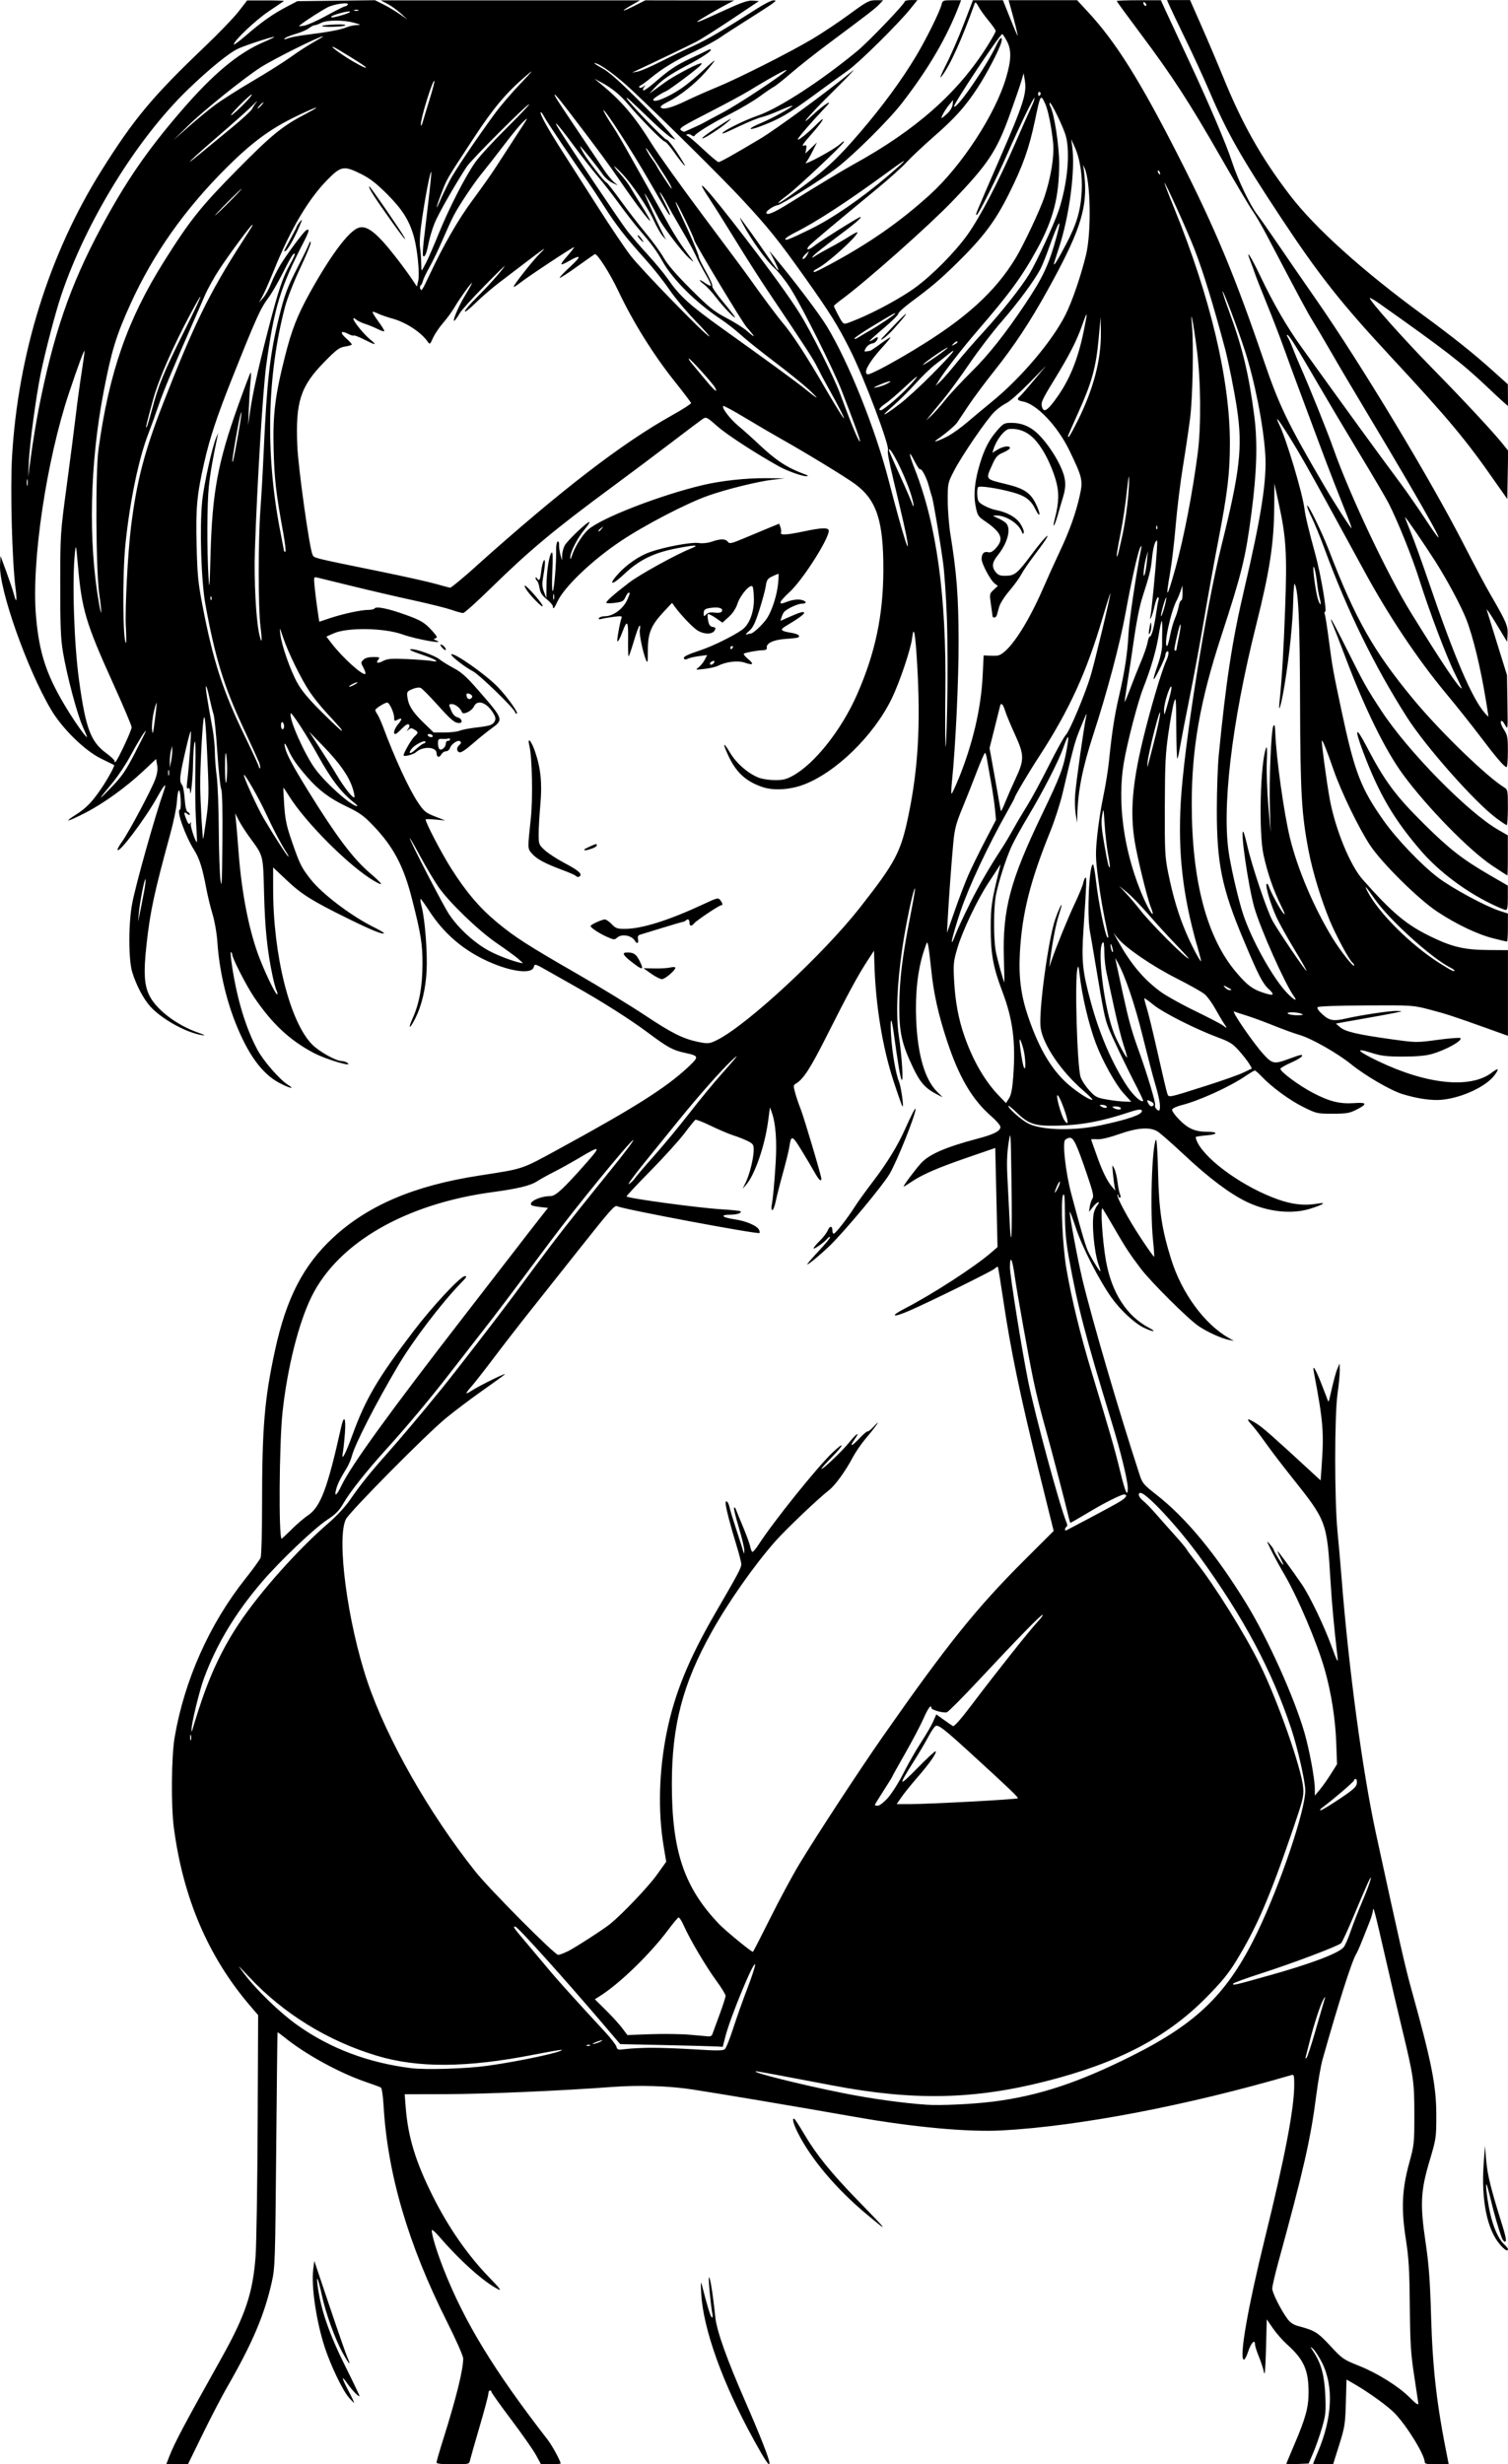 <?xml version="1.0" encoding="UTF-8" standalone="no"?>
<!-- Created with Inkscape (http://www.inkscape.org/) -->

<svg
   width="38.595mm"
   height="63.053mm"
   viewBox="0 0 38.595 63.053"
   version="1.1"
   id="svg11257"
   xml:space="preserve"
   inkscape:version="1.2 (dc2aedaf03, 2022-05-15)"
   sodipodi:docname="Manga woman 2.svg"
   xmlns:inkscape="http://www.inkscape.org/namespaces/inkscape"
   xmlns:sodipodi="http://sodipodi.sourceforge.net/DTD/sodipodi-0.dtd"
   xmlns="http://www.w3.org/2000/svg"
   xmlns:svg="http://www.w3.org/2000/svg"
   xmlns:rdf="http://www.w3.org/1999/02/22-rdf-syntax-ns#"
   xmlns:cc="http://creativecommons.org/ns#"
   xmlns:dc="http://purl.org/dc/elements/1.1/"><title
     id="title11279">Manga woman</title><sodipodi:namedview
     id="namedview11259"
     pagecolor="#ffffff"
     bordercolor="#666666"
     borderopacity="1.0"
     inkscape:showpageshadow="2"
     inkscape:pageopacity="0.0"
     inkscape:pagecheckerboard="0"
     inkscape:deskcolor="#d1d1d1"
     inkscape:document-units="mm"
     showgrid="false"
     inkscape:zoom="0.69041105"
     inkscape:cx="840.07925"
     inkscape:cy="530.84318"
     inkscape:window-width="1920"
     inkscape:window-height="991"
     inkscape:window-x="-9"
     inkscape:window-y="-9"
     inkscape:window-maximized="1"
     inkscape:current-layer="layer1" /><defs
     id="defs11254" /><g
     inkscape:label="Lager 1"
     inkscape:groupmode="layer"
     id="layer1"
     transform="translate(117.373,-7.914)"><path
       style="fill:#000000;stroke-width:0.04"
       d="m -113.038,70.764 c 0.142,-0.361 0.366,-0.782 1.337,-2.519 0.608,-1.087 0.799,-1.656 0.869,-2.592 0.022,-0.297 0.046,-1.807 0.053,-3.357 l 0.013,-2.818 -0.204,-0.238 c -1.074,-1.256 -1.716,-2.755 -1.954,-4.561 -0.074,-0.562 -0.063,-1.82 0.021,-2.312 0.249,-1.458 0.89,-2.896 1.806,-4.051 0.197,-0.249 0.375,-0.494 0.395,-0.545 0.02,-0.051 0.036,-0.654 0.036,-1.338 0,-1.983 0.061,-2.718 0.329,-3.956 0.29,-1.341 0.726,-2.188 1.489,-2.894 0.895,-0.828 2.074,-1.33 3.731,-1.587 1.171,-0.182 1.066,-0.147 2.053,-0.685 1.928,-1.052 2.739,-1.565 3.295,-2.085 0.296,-0.277 0.293,-0.292 -0.08,-0.373 -0.306,-0.066 -0.436,-0.138 -0.952,-0.523 -0.436,-0.326 -1.183,-0.8 -1.842,-1.17 -0.177,-0.099 -0.485,-0.273 -0.684,-0.387 -0.352,-0.201 -0.362,-0.204 -0.384,-0.116 -0.045,0.189 -0.57,0.127 -1.156,-0.136 -0.649,-0.291 -1.145,-0.716 -1.529,-1.311 -0.103,-0.16 -0.199,-0.291 -0.212,-0.292 -0.013,-3.04e-4 -6.1e-4,0.091 0.028,0.202 0.085,0.326 0.149,1.178 0.125,1.641 -0.024,0.46 -0.128,0.893 -0.29,1.213 -0.148,0.293 -0.196,0.281 -0.062,-0.015 0.167,-0.372 0.246,-0.817 0.247,-1.38 3.1e-4,-0.515 -0.039,-0.761 -0.268,-1.661 -0.215,-0.846 -0.477,-1.341 -0.999,-1.884 -0.24,-0.25 -0.346,-0.326 -0.686,-0.488 -0.423,-0.202 -0.7,-0.41 -0.992,-0.743 -0.262,-0.3 -0.391,-0.484 -0.48,-0.684 -0.09,-0.203 -0.131,-0.235 -0.091,-0.07 0.043,0.179 0.201,0.473 0.611,1.136 0.697,1.126 1.126,1.696 1.551,2.061 0.344,0.295 0.384,0.365 0.12,0.212 -0.631,-0.367 -1.766,-1.502 -2.188,-2.186 -0.071,-0.116 -0.133,-0.205 -0.138,-0.198 -0.005,0.007 0.005,0.211 0.022,0.454 0.025,0.364 0.06,0.527 0.197,0.922 0.2,0.578 0.241,0.66 0.477,0.962 0.297,0.379 1.051,0.949 1.64,1.238 0.141,0.07 0.249,0.135 0.239,0.145 -0.036,0.036 -0.335,-0.087 -0.948,-0.389 -0.901,-0.445 -1.161,-0.608 -1.546,-0.972 l -0.344,-0.325 4.7e-4,0.557 c 0.001,1.701 0.431,3.406 1.002,3.978 0.181,0.181 0.607,0.419 0.752,0.42 0.041,3.04e-4 0.102,0.018 0.135,0.04 0.214,0.138 -0.514,-0.072 -0.84,-0.242 -0.619,-0.324 -1.076,-0.75 -1.54,-1.437 -0.195,-0.289 -0.556,-0.995 -0.556,-1.087 0,-0.024 -0.015,-0.052 -0.033,-0.064 -0.018,-0.011 -0.002,0.174 0.036,0.412 0.132,0.831 0.343,1.522 0.633,2.074 0.153,0.292 0.579,0.782 0.792,0.914 0.202,0.124 0.027,0.083 -0.229,-0.054 -0.437,-0.233 -0.794,-0.724 -1.114,-1.529 -0.253,-0.637 -0.42,-1.384 -0.466,-2.082 -0.015,-0.22 -0.067,-0.519 -0.123,-0.704 -0.054,-0.177 -0.126,-0.475 -0.161,-0.663 -0.097,-0.517 -0.175,-0.764 -0.312,-0.981 -0.232,-0.368 -0.464,-1.03 -0.36,-1.03 0.017,4.1e-5 0.024,-0.12 0.017,-0.266 -0.017,-0.328 -0.075,-0.289 -0.096,0.065 -0.009,0.144 -0.085,0.515 -0.17,0.824 -0.41,1.499 -0.514,1.981 -0.606,2.815 -0.083,0.751 -0.062,1.075 0.089,1.352 0.19,0.349 0.694,0.726 1.217,0.911 0.197,0.07 0.224,0.087 0.106,0.068 -0.405,-0.065 -1.031,-0.414 -1.319,-0.735 -0.176,-0.196 -0.357,-0.54 -0.46,-0.875 -0.099,-0.324 -0.099,-1.254 3.3e-4,-1.767 0.099,-0.511 0.586,-2.241 0.807,-2.866 0.084,-0.239 0.018,-0.18 -0.161,0.143 -0.319,0.575 -1.022,1.505 -1.022,1.35 0,-0.023 0.054,-0.117 0.121,-0.209 0.165,-0.228 0.745,-1.318 0.841,-1.581 0.055,-0.151 0.07,-0.26 0.051,-0.369 l -0.027,-0.155 -0.337,0.316 c -0.441,0.413 -1.019,0.828 -1.489,1.068 -0.455,0.232 -0.556,0.249 -0.225,0.039 0.264,-0.168 0.415,-0.324 0.655,-0.679 0.16,-0.236 0.346,-0.576 0.322,-0.59 -0.007,-0.004 -0.158,-0.078 -0.335,-0.165 -0.417,-0.204 -0.991,-0.766 -1.277,-1.249 -0.618,-1.043 -1.34,-3.092 -1.308,-3.709 l 0.012,-0.229 0.148,0.402 c 0.081,0.221 0.169,0.481 0.194,0.577 0.067,0.256 0.086,0.184 0.042,-0.158 -0.088,-0.688 -0.137,-2.528 -0.089,-3.354 0.153,-2.634 0.951,-5.19 2.281,-7.314 0.836,-1.335 1.311,-1.905 2.661,-3.192 0.349,-0.332 0.733,-0.733 0.855,-0.889 l 0.221,-0.285 0.479,-3.191e-4 c 0.264,-1.764e-4 0.472,0.007 0.462,0.015 -0.009,0.009 -0.181,0.125 -0.382,0.259 -0.337,0.225 -0.901,0.758 -0.901,0.852 0,0.022 0.149,-0.089 0.332,-0.247 0.387,-0.335 0.672,-0.534 1.035,-0.724 l 0.261,-0.136 0.993,-0.012 0.993,-0.012 0.214,0.107 c 0.117,0.059 0.304,0.17 0.415,0.247 l 0.201,0.139 -0.175,-0.159 c -0.096,-0.087 -0.25,-0.197 -0.342,-0.244 l -0.167,-0.086 3.317,-1.808e-4 3.317,-1.809e-4 -0.211,0.121 c -0.303,0.174 -0.26,0.185 0.069,0.019 l 0.28,-0.141 1.137,0.002 1.137,0.002 -0.161,0.083 c -0.242,0.125 -0.784,0.442 -0.784,0.459 0,0.024 0.105,-0.02 0.702,-0.293 0.441,-0.202 0.595,-0.254 0.719,-0.245 l 0.158,0.012 -0.699,0.467 c -0.385,0.257 -0.79,0.514 -0.9,0.571 -0.179,0.093 -1.063,0.518 -1.488,0.716 l -0.161,0.075 0.141,-0.025 c 0.077,-0.014 0.34,-0.127 0.584,-0.251 0.244,-0.124 0.62,-0.305 0.835,-0.403 0.356,-0.161 0.763,-0.399 1.654,-0.967 0.175,-0.112 0.356,-0.203 0.402,-0.202 0.078,8.435e-4 0.077,0.005 -0.017,0.078 -0.055,0.043 -0.336,0.225 -0.623,0.406 -0.287,0.181 -0.613,0.391 -0.724,0.468 -0.111,0.077 -0.404,0.237 -0.652,0.355 -0.501,0.239 -0.812,0.427 -1.126,0.684 -0.116,0.094 -0.234,0.18 -0.262,0.19 -0.028,0.01 -0.038,0.032 -0.022,0.05 0.016,0.017 0.061,0.006 0.101,-0.025 0.064,-0.05 0.066,-0.049 0.019,0.011 -0.029,0.037 -0.037,0.076 -0.019,0.087 0.018,0.011 0.155,-0.086 0.304,-0.216 0.362,-0.317 0.551,-0.441 0.933,-0.617 0.177,-0.081 0.355,-0.167 0.396,-0.19 0.041,-0.023 0.083,-0.033 0.093,-0.023 0.032,0.032 -0.231,0.209 -0.604,0.404 -0.441,0.232 -0.649,0.375 -0.83,0.572 l -0.141,0.153 0.141,-0.101 c 0.077,-0.055 0.204,-0.147 0.281,-0.203 0.173,-0.125 0.707,-0.414 0.844,-0.457 0.092,-0.029 0.095,-0.025 0.042,0.039 -0.068,0.082 -0.781,0.616 -0.879,0.659 -0.129,0.056 -0.328,0.187 -0.328,0.217 -7.7e-4,0.097 0.377,-0.056 0.729,-0.295 0.135,-0.092 0.379,-0.294 0.543,-0.449 0.163,-0.155 0.296,-0.269 0.296,-0.253 0,0.015 -0.104,0.146 -0.231,0.291 -0.266,0.302 -0.658,0.612 -0.967,0.764 -0.139,0.068 -0.2,0.118 -0.174,0.144 0.062,0.062 0.284,0.002 0.648,-0.174 0.184,-0.089 0.532,-0.243 0.773,-0.342 0.557,-0.228 1.887,-0.9 2.464,-1.244 0.243,-0.145 0.665,-0.426 0.936,-0.625 0.454,-0.332 0.509,-0.361 0.68,-0.361 h 0.187 l -0.094,0.1 c -0.099,0.105 -0.28,0.246 -1.287,0.996 -0.343,0.255 -0.781,0.601 -0.974,0.768 -0.193,0.167 -0.392,0.325 -0.442,0.351 -0.05,0.026 -0.214,0.137 -0.364,0.248 -0.15,0.11 -0.484,0.309 -0.744,0.441 -0.467,0.239 -0.872,0.486 -0.918,0.56 -0.014,0.023 -0.045,0.02 -0.079,-0.008 -0.03,-0.025 -0.079,-0.037 -0.107,-0.027 -0.039,0.015 -0.037,0.025 0.009,0.045 0.033,0.014 0.214,0.17 0.402,0.346 0.188,0.177 0.361,0.321 0.385,0.321 0.046,2.43e-4 0.37,-0.181 1.077,-0.603 0.378,-0.226 1.696,-1.19 2.237,-1.637 0.179,-0.148 0.18,-0.148 0.06,-0.017 -0.066,0.073 -0.325,0.335 -0.575,0.582 -0.497,0.492 -0.785,0.841 -0.386,0.469 0.21,-0.196 0.418,-0.349 0.418,-0.307 0,0.008 -0.086,0.105 -0.191,0.215 -0.261,0.274 -0.613,0.684 -0.613,0.716 0,0.047 0.25,-0.151 0.473,-0.374 0.287,-0.287 0.191,-0.109 -0.145,0.269 -0.181,0.203 -0.237,0.288 -0.178,0.269 0.077,-0.024 0.084,-0.015 0.066,0.085 l -0.02,0.113 0.148,-0.141 0.148,-0.141 -0.11,0.221 c -0.06,0.122 -0.138,0.253 -0.172,0.292 -0.097,0.11 0.718,-0.328 0.871,-0.469 0.075,-0.069 0.119,-0.093 0.099,-0.054 -0.052,0.099 -1.196,1.174 -1.448,1.361 -0.315,0.234 -0.306,0.278 0.011,0.055 0.873,-0.614 1.218,-0.923 1.855,-1.666 0.569,-0.664 1.048,-1.315 1.42,-1.932 0.262,-0.435 0.616,-1.149 0.664,-1.339 0.026,-0.102 0.041,-0.108 0.263,-0.108 h 0.236 l -0.041,0.107 c -0.318,0.835 -0.786,1.639 -1.474,2.527 -0.337,0.436 -1.234,1.325 -1.68,1.667 -0.369,0.283 -1.413,0.938 -1.506,0.945 -0.08,0.006 -0.283,0.14 -0.283,0.186 0,0.089 0.182,0.014 0.606,-0.251 0.772,-0.481 1.33,-0.818 1.625,-0.981 1.597,-0.879 2.673,-1.83 3.425,-3.028 0.118,-0.188 0.214,-0.361 0.214,-0.385 0,-0.024 -0.083,-0.144 -0.183,-0.265 -0.101,-0.121 -0.217,-0.284 -0.258,-0.362 -0.053,-0.099 -0.081,-0.123 -0.096,-0.08 -0.33,0.928 -0.646,1.623 -0.853,1.874 -0.056,0.068 -0.006,-0.058 0.12,-0.306 0.119,-0.232 0.322,-0.698 0.451,-1.035 l 0.236,-0.613 h 0.384 0.384 l 0.189,0.472 c 0.104,0.26 0.188,0.454 0.188,0.432 -6.05e-4,-0.044 -0.081,-0.366 -0.173,-0.694 l -0.059,-0.211 h 0.877 0.877 l 0.27,0.292 c 0.722,0.778 1.34,1.764 2.339,3.729 0.918,1.806 1.431,3.036 2.164,5.187 0.396,1.163 0.616,1.62 1.54,3.197 0.268,0.458 0.685,1.106 0.71,1.106 0.008,0 -0.037,-0.131 -0.101,-0.292 -0.064,-0.16 -0.205,-0.518 -0.314,-0.794 -0.109,-0.276 -0.319,-0.828 -0.466,-1.226 -0.147,-0.398 -0.359,-0.968 -0.472,-1.267 -0.112,-0.299 -0.282,-0.76 -0.376,-1.025 -0.095,-0.265 -0.293,-0.781 -0.442,-1.146 -0.148,-0.365 -0.284,-0.709 -0.301,-0.764 -0.017,-0.055 -0.07,-0.2 -0.117,-0.322 -0.136,-0.352 0.01,-0.129 0.263,0.402 0.328,0.689 0.675,1.287 1.034,1.786 1.263,1.756 1.912,2.648 2.562,3.522 0.156,0.21 0.429,0.604 0.607,0.875 0.833,1.267 0.112,-0.047 -1.495,-2.724 -0.325,-0.542 -0.732,-1.229 -0.903,-1.528 -0.172,-0.299 -0.383,-0.656 -0.469,-0.795 -0.14,-0.225 -0.306,-0.534 -1.181,-2.201 -0.128,-0.243 -0.291,-0.524 -0.363,-0.623 -0.072,-0.1 -0.442,-0.724 -0.822,-1.387 -0.806,-1.406 -1.232,-2.061 -2.055,-3.161 -0.329,-0.44 -0.599,-0.809 -0.599,-0.82 0,-0.011 0.254,-0.02 0.565,-0.02 h 0.565 l 0.124,0.271 c 0.068,0.149 0.323,0.697 0.566,1.216 0.539,1.151 0.985,2.196 1.133,2.654 0.143,0.44 0.458,1.101 0.638,1.335 0.077,0.101 0.31,0.434 0.519,0.741 0.208,0.307 0.655,0.955 0.994,1.442 1.156,1.662 2.932,4.609 3.793,6.293 0.243,0.475 0.536,1.027 0.652,1.226 0.418,0.72 0.469,0.836 0.455,1.046 l -0.012,0.193 -0.276,-0.458 c -0.152,-0.252 -0.262,-0.413 -0.245,-0.358 0.017,0.055 0.14,0.453 0.274,0.885 l 0.244,0.784 0.011,0.704 c 0.011,0.703 0.011,0.703 -0.063,0.567 -0.049,-0.09 -0.084,-0.12 -0.104,-0.088 -0.017,0.027 0.016,0.117 0.074,0.206 0.095,0.143 0.104,0.194 0.104,0.561 0,0.222 -0.015,0.403 -0.032,0.403 -0.056,0 -0.268,-0.246 -0.674,-0.784 -0.217,-0.287 -0.616,-0.789 -0.887,-1.114 -0.717,-0.862 -1.47,-1.991 -2.086,-3.127 -0.236,-0.434 -0.398,-0.732 -0.845,-1.548 -0.58,-1.058 -0.797,-1.441 -1.056,-1.858 -0.168,-0.27 -0.312,-0.484 -0.32,-0.476 -0.008,0.008 0.011,0.067 0.043,0.129 0.176,0.346 0.595,1.742 0.651,2.165 0.027,0.208 0.105,0.534 0.282,1.181 0.132,0.482 0.299,1.453 0.25,1.453 -0.021,0 -0.026,0.031 -0.011,0.068 0.014,0.037 0.062,0.34 0.105,0.673 0.09,0.685 0.104,0.763 0.322,1.792 0.333,1.568 0.492,1.984 1.075,2.81 0.339,0.48 0.981,1.151 1.408,1.471 0.364,0.273 1.206,0.727 1.565,0.843 l 0.211,0.068 v 0.359 c 0,0.197 -0.011,0.359 -0.023,0.359 -0.013,0 -0.171,-0.037 -0.352,-0.083 -0.407,-0.103 -0.946,-0.36 -1.439,-0.687 -0.485,-0.322 -1.421,-1.249 -1.719,-1.703 -0.289,-0.44 -0.731,-1.352 -0.925,-1.91 -0.182,-0.524 -0.285,-0.779 -0.304,-0.758 -0.017,0.019 0.122,1.051 0.2,1.482 0.14,0.774 0.521,1.706 0.845,2.071 0.773,0.871 1.124,1.163 1.767,1.472 0.536,0.258 0.848,0.329 1.458,0.332 l 0.493,0.003 v 1.096 1.096 l -0.513,-0.184 c -0.891,-0.319 -1.052,-0.372 -1.491,-0.487 -0.425,-0.111 -0.438,-0.112 -1.628,-0.106 -0.706,0.003 -1.215,0.021 -1.238,0.044 -0.025,0.025 0.02,0.092 0.124,0.186 0.177,0.16 0.281,0.178 0.599,0.105 0.372,-0.086 1.12,-0.198 1.292,-0.194 0.178,0.004 0.177,0.005 -0.08,0.057 -0.144,0.029 -0.488,0.092 -0.764,0.14 -0.276,0.048 -0.548,0.096 -0.603,0.107 l -0.101,0.02 0.109,0.093 c 0.132,0.113 0.442,0.186 1.303,0.306 0.647,0.09 0.649,0.09 1.196,0.016 0.302,-0.041 0.562,-0.06 0.578,-0.044 0.064,0.064 -0.383,0.311 -0.743,0.41 -0.155,0.043 -0.398,0.063 -0.734,0.063 -0.422,-7.73e-4 -0.553,-0.017 -0.816,-0.101 -0.429,-0.136 -0.34,-0.035 0.193,0.22 1.245,0.596 2.358,0.708 2.903,0.292 0.173,-0.132 0.199,-0.109 0.073,0.062 -0.215,0.291 -0.822,0.577 -1.341,0.631 -0.261,0.027 -0.634,-0.026 -1.022,-0.146 -0.301,-0.093 -0.956,-0.475 -1.313,-0.765 -0.341,-0.277 -1.012,-0.658 -1.309,-0.744 -0.132,-0.038 -0.43,-0.146 -0.663,-0.24 -0.233,-0.094 -0.542,-0.208 -0.685,-0.253 -0.144,-0.045 -0.294,-0.094 -0.333,-0.11 -0.09,-0.036 0.482,0.798 0.749,1.093 0.223,0.245 0.276,0.257 0.62,0.131 0.351,-0.128 0.384,-0.135 0.365,-0.08 -0.009,0.027 -0.133,0.101 -0.276,0.164 -0.143,0.063 -0.265,0.133 -0.273,0.155 -0.022,0.065 0.467,0.429 0.836,0.622 0.419,0.219 0.686,0.285 1.051,0.259 0.331,-0.024 0.346,0.022 0.052,0.171 -0.173,0.087 -0.252,0.101 -0.604,0.101 -0.396,0 -0.413,-0.004 -0.753,-0.173 -0.348,-0.172 -0.809,-0.511 -1.071,-0.787 -0.076,-0.08 -0.151,-0.146 -0.167,-0.146 -0.016,0 -0.125,0.065 -0.243,0.145 -0.416,0.28 -1.183,0.628 -1.637,0.743 -0.119,0.03 -0.225,0.079 -0.237,0.109 -0.012,0.031 0.071,0.148 0.191,0.269 0.222,0.225 0.401,0.301 0.712,0.302 0.28,0.001 0.275,0.067 -0.007,0.09 -0.147,0.012 -0.276,0.031 -0.288,0.042 -0.011,0.011 0.009,0.079 0.046,0.15 0.244,0.472 1.197,1.145 2.05,1.447 0.378,0.134 0.686,0.167 1.025,0.109 0.241,-0.041 0.143,0.025 -0.195,0.131 -0.472,0.148 -1.093,0.081 -1.627,-0.177 -0.431,-0.208 -0.964,-0.608 -1.595,-1.199 -0.311,-0.291 -0.619,-0.562 -0.686,-0.602 -0.195,-0.119 -0.515,-0.096 -0.983,0.069 -0.259,0.091 -0.459,0.138 -0.563,0.131 -0.088,-0.006 -0.157,-0.002 -0.153,0.009 0.01,0.027 0.034,0.093 0.157,0.442 0.129,0.366 0.26,0.63 0.377,0.764 l 0.087,0.1 -0.02,-0.101 c -0.011,-0.055 -0.03,-0.209 -0.043,-0.342 -0.022,-0.231 -0.021,-0.236 0.035,-0.121 0.032,0.066 0.069,0.22 0.083,0.342 0.014,0.122 0.042,0.262 0.062,0.312 0.023,0.057 0.023,0.09 -0.002,0.09 -0.022,0 -0.039,-0.021 -0.039,-0.047 0,-0.026 -0.009,-0.038 -0.02,-0.027 -0.039,0.039 0.271,0.617 0.594,1.105 0.179,0.272 0.333,0.488 0.341,0.48 0.008,-0.008 -0.004,-0.2 -0.028,-0.426 -0.078,-0.757 -0.03,-2.378 0.075,-2.566 0.02,-0.035 0.043,0.319 0.055,0.84 0.022,0.966 0.096,1.452 0.334,2.215 0.271,0.868 0.853,1.662 1.476,2.017 l 0.129,0.073 -0.135,-0.027 c -0.189,-0.038 -0.546,-0.201 -0.765,-0.349 -0.271,-0.183 -1.223,-1.13 -1.487,-1.479 -0.287,-0.38 -0.38,-0.522 -0.683,-1.045 -0.135,-0.232 -0.264,-0.449 -0.287,-0.482 -0.066,-0.093 -0.007,0.826 0.085,1.34 0.146,0.812 0.53,1.408 1.101,1.708 0.213,0.112 0.111,0.112 -0.126,10e-4 -0.238,-0.112 -0.606,-0.453 -0.832,-0.77 -0.323,-0.455 -0.753,-1.295 -0.915,-1.789 -0.085,-0.258 -0.155,-0.442 -0.156,-0.408 -0.004,0.114 0.203,1.219 0.319,1.707 0.245,1.028 0.948,3.429 1.476,5.04 0.063,0.192 0.106,0.243 0.413,0.482 0.769,0.599 1.536,1.527 2.319,2.806 0.544,0.889 1.219,2.389 1.48,3.29 0.125,0.433 0.263,1.173 0.265,1.427 l 0.001,0.184 0.129,-0.155 c 0.071,-0.085 0.199,-0.266 0.284,-0.402 l 0.155,-0.247 -0.021,-0.563 c -0.023,-0.605 -0.128,-1.27 -0.292,-1.85 -0.197,-0.695 -0.697,-1.871 -1.053,-2.473 -0.098,-0.166 -0.241,-0.428 -0.317,-0.583 -0.124,-0.25 -0.128,-0.268 -0.037,-0.161 0.056,0.066 0.103,0.134 0.103,0.151 0.002,0.043 0.241,0.419 0.242,0.38 4.71e-4,-0.017 -0.036,-0.103 -0.08,-0.191 -0.045,-0.088 -0.074,-0.159 -0.065,-0.159 0.017,0 0.402,0.528 0.621,0.85 0.204,0.301 0.57,1.063 0.759,1.583 0.136,0.373 0.172,0.441 0.155,0.302 -0.097,-0.849 -0.145,-1.37 -0.183,-1.99 -0.091,-1.502 -0.099,-1.521 -0.99,-2.639 -0.24,-0.301 -0.544,-0.699 -0.675,-0.885 -0.131,-0.185 -0.293,-0.396 -0.36,-0.467 -0.149,-0.161 -0.098,-0.167 0.138,-0.017 0.159,0.101 0.42,0.331 1.369,1.206 l 0.266,0.245 0.026,-0.366 c 0.062,-0.879 0.04,-1.144 -0.199,-2.404 -0.042,-0.223 0.037,-0.101 0.195,0.302 0.078,0.199 0.151,0.389 0.162,0.422 0.013,0.041 0.027,0.027 0.042,-0.04 0.105,-0.465 0.162,-0.681 0.208,-0.784 l 0.054,-0.121 0.002,0.181 c 0.001,0.1 -0.024,0.362 -0.056,0.583 -0.08,0.552 -0.081,2.729 -0.001,3.543 0.032,0.329 0.078,0.852 0.102,1.162 0.182,2.33 0.536,4.962 0.881,6.554 0.595,2.74 0.752,3.433 0.905,3.981 0.523,1.882 0.64,2.476 0.64,3.237 -1.52e-4,0.568 -0.005,0.598 -0.168,1.146 -0.234,0.781 -0.251,1.126 -0.108,2.091 0.085,0.573 0.115,0.967 0.142,1.89 0.041,1.384 0.145,2.28 0.426,3.669 l 0.026,0.131 h -0.307 c -0.233,0 -0.307,-0.013 -0.307,-0.055 0,-0.184 -0.434,-0.896 -0.756,-1.24 -0.17,-0.182 -0.671,-0.545 -1.059,-0.768 l -0.187,-0.107 -0.017,0.592 c -0.016,0.551 -0.028,0.627 -0.172,1.085 l -0.155,0.493 h -0.255 c -0.14,0 -0.255,-0.007 -0.255,-0.016 0,-0.009 0.054,-0.142 0.119,-0.296 0.373,-0.876 0.411,-1.689 0.107,-2.292 -0.075,-0.149 -0.178,-0.307 -0.228,-0.352 -0.083,-0.073 -0.081,-0.065 0.016,0.083 0.194,0.296 0.275,0.601 0.297,1.108 0.018,0.418 0.009,0.505 -0.083,0.824 -0.057,0.196 -0.157,0.484 -0.223,0.639 l -0.12,0.281 -0.285,0.012 c -0.157,0.006 -0.285,0.004 -0.285,-0.005 0,-0.009 0.088,-0.223 0.196,-0.475 0.296,-0.689 0.372,-0.966 0.372,-1.353 -3.04e-4,-0.575 -0.12,-0.84 -0.557,-1.233 -0.11,-0.099 -0.27,-0.282 -0.356,-0.407 l -0.157,-0.228 -0.02,0.759 c -0.014,0.512 -0.03,0.707 -0.051,0.598 -0.017,-0.088 -0.076,-0.269 -0.13,-0.402 -0.055,-0.133 -0.1,-0.274 -0.1,-0.315 -3.05e-4,-0.146 -0.102,-0.038 -0.176,0.186 -0.043,0.132 -0.092,0.217 -0.116,0.203 -0.111,-0.069 0.113,-1.349 0.537,-3.07 0.522,-2.117 0.759,-3.356 0.759,-3.965 0,-0.235 -0.008,-0.264 -0.07,-0.246 -2.667,0.78 -5.441,1.31 -7.408,1.417 -0.864,0.047 -2.251,-0.08 -3.739,-0.342 -1.541,-0.271 -3.452,-0.593 -4.182,-0.705 -0.603,-0.093 -1.373,-0.117 -2.071,-0.064 -1.295,0.097 -3.225,0.181 -4.237,0.183 l -1.06,0.003 0.027,0.342 c 0.06,0.759 0.255,1.393 0.696,2.272 0.408,0.812 0.894,1.51 1.453,2.085 0.257,0.265 0.313,0.34 0.219,0.292 -0.366,-0.183 -0.976,-0.729 -1.512,-1.351 -0.104,-0.121 -0.19,-0.193 -0.19,-0.159 0,0.125 0.128,0.544 0.298,0.978 0.533,1.36 1.292,2.607 2.668,4.38 0.115,0.148 0.332,0.546 0.332,0.608 0,0.012 -0.113,0.022 -0.251,0.022 l -0.251,-6.72e-4 -0.125,-0.231 c -0.069,-0.127 -0.354,-0.535 -0.633,-0.906 -0.28,-0.372 -0.509,-0.693 -0.509,-0.714 0,-0.021 -0.018,-0.038 -0.04,-0.038 -0.022,0 -0.04,0.037 -0.04,0.081 0,0.045 -0.102,0.429 -0.227,0.854 -0.125,0.425 -0.235,0.814 -0.246,0.864 -0.019,0.087 -0.036,0.09 -0.437,0.09 -0.291,0 -0.417,-0.014 -0.417,-0.047 0,-0.026 0.08,-0.302 0.178,-0.613 0.328,-1.043 0.505,-1.759 0.505,-2.047 0,-0.064 -0.181,-0.475 -0.417,-0.945 -0.991,-1.974 -1.52,-3.775 -1.621,-5.527 -0.014,-0.242 -0.044,-0.446 -0.069,-0.461 -0.024,-0.015 -0.189,-0.076 -0.366,-0.136 -0.68,-0.229 -1.564,-0.713 -2.101,-1.149 -0.094,-0.076 -0.174,-0.133 -0.178,-0.126 -0.004,0.007 -0.019,1.361 -0.034,3.008 -0.026,2.871 -0.03,3.012 -0.114,3.385 -0.187,0.835 -0.497,1.564 -1.144,2.687 -0.134,0.232 -0.414,0.77 -0.622,1.196 l -0.379,0.774 h -0.277 -0.277 z m 31.966,-1.346 c 0,-0.01 -0.047,-0.322 -0.104,-0.694 -0.09,-0.585 -0.105,-0.825 -0.115,-1.801 -0.009,-0.933 -0.026,-1.226 -0.101,-1.709 -0.122,-0.779 -0.1,-1.275 0.085,-1.95 0.128,-0.467 0.132,-0.507 0.132,-1.246 -3.04e-4,-0.845 -0.017,-0.961 -0.324,-2.232 -0.099,-0.409 -0.288,-1.214 -0.419,-1.789 -0.27,-1.179 -0.309,-1.329 -0.316,-1.202 -0.002,0.047 -0.042,0.183 -0.089,0.302 -0.229,0.582 -0.297,0.746 -0.343,0.82 -0.109,0.177 -0.457,1.269 -0.858,2.694 -0.044,0.155 -0.117,0.571 -0.162,0.925 -0.142,1.107 -0.328,1.923 -0.965,4.245 -0.088,0.322 -0.161,0.634 -0.161,0.692 0,0.11 0.224,0.555 0.394,0.783 0.064,0.086 0.155,0.146 0.264,0.175 0.433,0.116 0.503,0.159 0.827,0.508 0.31,0.334 0.332,0.35 0.754,0.519 0.461,0.185 1.003,0.525 1.277,0.802 0.152,0.153 0.223,0.204 0.223,0.158 z m -10.896,-7.726 c 1.179,-0.15 2.192,-0.484 3.579,-1.18 1.676,-0.842 2.449,-1.605 3.197,-3.158 0.582,-1.207 1.226,-3.113 1.226,-3.626 0,-0.222 -0.196,-1.086 -0.356,-1.569 -0.495,-1.494 -1.219,-2.853 -2.351,-4.416 -0.542,-0.749 -1.358,-1.628 -1.51,-1.628 -0.083,0 -0.045,0.114 0.066,0.201 0.061,0.047 0.208,0.198 0.327,0.335 0.119,0.137 0.336,0.381 0.482,0.543 0.146,0.162 0.283,0.325 0.303,0.362 0.02,0.037 0.13,0.184 0.244,0.328 0.48,0.606 1.241,1.826 1.633,2.618 0.452,0.913 1.064,2.654 1.107,3.15 0.02,0.225 -7.73e-4,0.309 -0.267,1.088 -0.597,1.744 -0.923,2.497 -1.457,3.367 -0.19,0.31 -0.373,0.532 -0.754,0.918 -1.013,1.025 -2.248,1.671 -4.101,2.143 -1.849,0.472 -3.402,0.502 -5.468,0.108 -1.395,-0.266 -1.914,-0.363 -1.95,-0.361 -0.186,0.009 1.124,0.338 2.211,0.555 0.723,0.145 1.535,0.258 2.151,0.3 0.349,0.024 1.184,-0.015 1.689,-0.079 z m -12.913,-0.921 c 0.799,-0.111 1.934,-0.355 1.885,-0.405 -0.008,-0.008 -0.33,0.048 -0.715,0.123 -1.716,0.336 -2.965,0.345 -4.018,0.027 -1.255,-0.378 -2.383,-1.073 -3.258,-2.005 -0.326,-0.348 -0.328,-0.349 -0.135,-0.091 0.307,0.41 0.923,1.005 1.363,1.316 0.842,0.595 1.801,0.958 2.902,1.097 0.382,0.048 1.417,0.016 1.977,-0.062 z m 21.189,-0.944 c 0.111,-0.387 0.214,-0.74 0.228,-0.784 0.015,-0.048 7.73e-4,-0.038 -0.036,0.026 -0.077,0.132 -0.242,0.634 -0.349,1.06 -0.044,0.177 -0.091,0.358 -0.103,0.402 -0.015,0.054 -0.009,0.067 0.018,0.04 0.022,-0.022 0.132,-0.357 0.243,-0.744 z m -17.011,0.486 c 0.227,-0.002 0.729,0.017 1.116,0.041 0.554,0.035 0.717,0.034 0.764,-0.005 0.033,-0.027 0.13,-0.269 0.216,-0.537 0.086,-0.268 0.25,-0.729 0.364,-1.025 0.114,-0.295 0.202,-0.567 0.195,-0.603 -0.025,-0.125 -0.628,1.333 -0.755,1.824 l -0.073,0.281 -0.155,-0.01 c -0.085,-0.005 -0.676,-0.021 -1.312,-0.035 l -1.157,-0.025 -0.491,-0.575 c -0.993,-1.163 -2.136,-2.431 -2.192,-2.431 -0.07,0 -0.076,-0.009 0.373,0.523 0.178,0.21 0.413,0.491 0.523,0.623 0.185,0.222 0.716,0.811 1.395,1.544 0.152,0.164 0.285,0.337 0.297,0.384 0.02,0.08 0.038,0.084 0.25,0.057 0.126,-0.016 0.414,-0.03 0.641,-0.032 z m -1.569,-0.068 c -0.013,-0.013 -0.048,-0.015 -0.077,-0.003 -0.032,0.013 -0.022,0.022 0.024,0.024 0.042,0.002 0.066,-0.008 0.053,-0.021 z m 0.292,-0.103 c 0.042,-0.026 0.03,-0.029 -0.04,-0.01 -0.055,0.015 -0.128,0.044 -0.161,0.064 -0.042,0.026 -0.03,0.029 0.04,0.01 0.055,-0.015 0.128,-0.044 0.161,-0.064 z m 2.834,-0.164 c 0.009,-0.028 0.09,-0.248 0.18,-0.49 0.09,-0.242 0.163,-0.469 0.163,-0.504 0,-0.036 -0.107,-0.21 -0.237,-0.388 -0.263,-0.358 -0.681,-1.065 -0.832,-1.408 -0.054,-0.122 -0.115,-0.216 -0.136,-0.209 -0.021,0.007 -0.137,0.147 -0.26,0.311 -0.472,0.632 -1.255,1.39 -1.766,1.709 l -0.115,0.072 0.285,0.282 c 0.157,0.155 0.344,0.362 0.416,0.458 l 0.132,0.176 0.603,-0.022 c 0.332,-0.012 0.784,-0.005 1.005,0.015 0.221,0.02 0.434,0.039 0.474,0.042 0.039,0.003 0.079,-0.017 0.088,-0.045 z m 14.235,-1.51 c 1.093,-0.307 1.779,-0.565 1.924,-0.725 0.037,-0.041 0.119,-0.226 0.182,-0.412 0.064,-0.186 0.198,-0.53 0.299,-0.765 0.193,-0.45 0.303,-0.815 0.144,-0.478 -0.047,0.1 -0.209,0.478 -0.361,0.841 -0.151,0.363 -0.299,0.682 -0.327,0.708 -0.084,0.077 -1.243,0.515 -2.035,0.769 -0.402,0.129 -0.731,0.25 -0.731,0.269 0,0.045 0.031,0.038 0.905,-0.208 z m -17.941,-0.617 c 0.208,-0.106 0.929,-0.572 1.094,-0.706 0.321,-0.262 0.978,-0.953 1.194,-1.255 l 0.242,-0.338 -0.066,-0.395 c -0.149,-0.897 -0.121,-1.93 0.08,-2.923 0.201,-0.991 0.564,-1.877 1.264,-3.082 0.564,-0.97 0.642,-1.118 0.643,-1.211 4.71e-4,-0.047 -0.055,-0.264 -0.122,-0.482 -0.15,-0.482 -0.277,-0.974 -0.278,-1.073 -9.08e-4,-0.114 0.071,-0.041 0.101,0.103 0.015,0.072 0.097,0.338 0.181,0.593 0.084,0.254 0.162,0.499 0.172,0.543 0.013,0.058 0.019,0.049 0.023,-0.033 0.003,-0.062 -0.061,-0.33 -0.141,-0.595 -0.08,-0.265 -0.135,-0.493 -0.122,-0.506 0.013,-0.013 0.036,0.01 0.051,0.052 0.015,0.042 0.097,0.244 0.183,0.449 0.086,0.205 0.167,0.427 0.18,0.493 0.013,0.066 0.037,0.129 0.053,0.139 0.016,0.01 0.088,-0.073 0.16,-0.184 0.389,-0.601 1.517,-2.004 1.902,-2.365 0.316,-0.297 0.293,-0.198 -0.03,0.13 -0.144,0.146 -0.261,0.276 -0.261,0.29 0,0.054 0.53,-0.448 0.708,-0.67 0.195,-0.243 0.295,-0.298 0.136,-0.075 -0.142,0.199 -0.069,0.18 0.132,-0.035 0.102,-0.109 0.195,-0.187 0.207,-0.175 0.012,0.012 0.087,-0.048 0.166,-0.135 0.205,-0.225 0.043,0.013 -0.218,0.32 -0.111,0.13 -0.259,0.347 -0.331,0.482 -0.183,0.348 -0.451,0.717 -0.607,0.838 -0.269,0.207 -1.099,0.997 -1.371,1.304 -0.55,0.624 -1.211,1.566 -1.643,2.343 -0.73,1.312 -1.007,2.375 -1.008,3.864 -6.1e-4,1.724 0.312,2.652 1.209,3.592 0.159,0.166 0.821,0.71 0.865,0.71 0.008,0 0.206,-0.384 0.44,-0.854 0.234,-0.47 0.57,-1.095 0.747,-1.389 0.427,-0.71 1.547,-2.421 2.147,-3.279 1.65,-2.359 2.391,-3.28 3.631,-4.517 l 0.733,-0.731 -0.402,-1.622 c -0.453,-1.83 -0.695,-2.995 -0.883,-4.255 -0.071,-0.475 -0.135,-0.872 -0.143,-0.881 -0.008,-0.009 -0.047,0.013 -0.086,0.049 -0.072,0.065 -1.622,0.829 -2.167,1.068 -0.439,0.192 -0.532,0.158 -0.132,-0.049 0.715,-0.369 1.802,-1.073 2.222,-1.44 l 0.154,-0.134 -0.029,-1.268 -0.029,-1.268 -0.708,0.244 c -0.766,0.264 -1.156,0.433 -1.437,0.623 -0.099,0.067 -0.188,0.121 -0.199,0.121 -0.028,0 0.297,-0.437 0.443,-0.597 0.21,-0.229 0.63,-0.412 1.442,-0.627 0.432,-0.114 0.591,-0.196 0.591,-0.303 0,-0.038 -0.105,-0.161 -0.233,-0.272 -0.49,-0.426 -0.827,-0.999 -1.133,-1.928 -0.228,-0.692 -0.344,-1.217 -0.407,-1.842 -0.025,-0.243 -0.057,-0.505 -0.072,-0.582 -0.028,-0.139 -0.028,-0.139 -0.119,0.138 -0.152,0.464 -0.221,1.086 -0.192,1.751 0.038,0.889 0.221,1.52 0.531,1.83 l 0.148,0.148 -0.136,-0.069 c -0.303,-0.155 -0.436,-0.301 -0.616,-0.676 -0.295,-0.615 -0.363,-0.914 -0.359,-1.594 0.003,-0.663 0.075,-1.248 0.277,-2.275 0.077,-0.392 0.134,-0.721 0.125,-0.73 -0.034,-0.034 -0.237,0.918 -0.326,1.537 -0.136,0.933 -0.166,1.705 -0.088,2.232 0.08,0.537 0.122,1.209 0.071,1.124 -0.034,-0.056 -0.095,-0.422 -0.205,-1.221 -0.058,-0.421 -0.093,-0.376 -0.065,0.082 0.028,0.45 0.119,0.984 0.203,1.189 0.055,0.135 0.13,0.674 0.088,0.632 -0.013,-0.013 -0.113,-0.297 -0.223,-0.632 -0.288,-0.876 -0.465,-1.961 -0.495,-3.037 l -0.009,-0.314 -0.166,0.254 c -0.24,0.367 -0.504,0.854 -1.032,1.903 -0.43,0.855 -0.611,1.135 -0.804,1.246 -0.063,0.037 -0.065,0.058 -0.014,0.241 0.03,0.111 0.093,0.294 0.138,0.407 0.084,0.21 0.53,1.71 0.53,1.784 0,0.092 -0.067,0.027 -0.178,-0.171 -0.065,-0.116 -0.216,-0.372 -0.337,-0.568 -0.234,-0.38 -0.257,-0.386 -0.305,-0.071 -0.015,0.096 -0.088,0.395 -0.163,0.663 -0.075,0.269 -0.157,0.592 -0.183,0.719 -0.026,0.127 -0.065,0.231 -0.087,0.231 -0.022,0 -0.031,-0.049 -0.02,-0.111 0.037,-0.195 0.07,-0.555 0.104,-1.104 0.033,-0.55 0.001,-0.993 -0.092,-1.262 l -0.053,-0.153 -0.052,0.378 c -0.086,0.626 -0.34,1.355 -0.561,1.607 l -0.088,0.101 0.082,-0.17 c 0.1,-0.205 0.201,-0.62 0.202,-0.825 4.7e-4,-0.133 -0.016,-0.158 -0.15,-0.226 -0.083,-0.042 -0.25,-0.108 -0.372,-0.147 -0.122,-0.039 -0.382,-0.15 -0.579,-0.246 -0.197,-0.096 -0.373,-0.164 -0.392,-0.153 -0.019,0.012 -0.146,0.169 -0.283,0.351 -0.137,0.181 -0.529,0.614 -0.872,0.962 -0.343,0.348 -0.615,0.64 -0.606,0.649 0.054,0.052 1.823,0.291 2.43,0.329 0.243,0.015 0.458,0.036 0.477,0.048 0.065,0.038 -0.074,0.089 -0.243,0.09 -0.284,10e-4 -0.229,0.069 0.094,0.117 0.312,0.046 0.595,0.17 0.636,0.278 0.013,0.033 0.017,0.066 0.01,0.073 -0.041,0.041 -3.527,-0.614 -3.641,-0.684 -0.064,-0.039 -0.164,0.074 -0.979,1.102 -0.43,0.542 -0.997,1.257 -1.26,1.588 -0.264,0.332 -0.677,0.865 -0.919,1.186 -0.242,0.321 -0.501,0.651 -0.574,0.734 -0.169,0.19 -0.169,0.222 -0.003,0.113 0.2,-0.132 0.947,-0.498 0.849,-0.416 -0.047,0.04 -0.317,0.235 -0.598,0.433 -0.282,0.199 -0.686,0.504 -0.899,0.679 -0.506,0.415 -2.469,2.398 -2.564,2.59 -0.242,0.493 0.041,2.633 0.548,4.143 0.493,1.467 1.582,3.384 2.767,4.872 0.365,0.459 2.028,2.131 2.118,2.131 0.035,0 0.14,-0.039 0.233,-0.086 z m 6.14,-17.586 c 0,-0.016 0.136,-0.173 0.303,-0.351 0.167,-0.177 0.293,-0.332 0.281,-0.344 -0.012,-0.012 -0.045,0.005 -0.072,0.039 -0.078,0.096 -0.351,0.288 -0.351,0.247 0,-0.02 0.071,-0.106 0.158,-0.191 0.087,-0.085 0.18,-0.206 0.206,-0.269 0.051,-0.123 0.118,-0.119 0.118,0.008 0,0.043 0.015,0.078 0.034,0.078 0.043,0 0.35,-0.392 0.535,-0.684 0.077,-0.122 0.292,-0.42 0.478,-0.663 0.35,-0.459 0.628,-0.913 0.812,-1.327 0.16,-0.359 0.268,-0.568 0.27,-0.52 0.005,0.142 -0.473,1.338 -0.666,1.665 -0.174,0.295 -1.106,1.416 -1.504,1.81 -0.235,0.232 -0.603,0.539 -0.603,0.502 z m 13.619,13.682 c 0.356,-0.239 0.436,-0.311 0.447,-0.402 0.007,-0.061 -0.007,-0.111 -0.03,-0.111 -0.024,0 -0.043,0.017 -0.043,0.037 0,0.032 -0.548,0.502 -0.811,0.695 -0.051,0.038 -0.072,0.069 -0.045,0.07 0.027,10e-4 0.244,-0.129 0.482,-0.29 z m -11.554,-0.032 c 0.1,-0.112 0.28,-0.397 0.399,-0.633 0.119,-0.237 0.32,-0.588 0.446,-0.781 0.126,-0.193 0.266,-0.433 0.311,-0.535 l 0.081,-0.184 0.188,0.135 c 0.104,0.074 0.21,0.148 0.237,0.164 0.031,0.019 0.194,-0.164 0.467,-0.525 0.675,-0.892 1.499,-1.929 1.709,-2.152 0.078,-0.083 0.133,-0.159 0.122,-0.17 -0.024,-0.024 -0.621,0.586 -1.64,1.677 -0.407,0.436 -0.773,0.803 -0.812,0.816 -0.084,0.027 -0.397,-0.059 -0.397,-0.108 0,-0.11 -0.087,0.005 -0.201,0.267 -0.072,0.166 -0.283,0.567 -0.468,0.891 -0.185,0.324 -0.336,0.596 -0.336,0.604 0,0.008 -0.1,0.169 -0.221,0.357 -0.122,0.189 -0.221,0.351 -0.221,0.362 0,0.01 0.035,0.019 0.077,0.019 0.042,0 0.159,-0.091 0.259,-0.203 z m 2.116,0.099 c 0.653,-0.035 1.196,-0.073 1.207,-0.085 0.021,-0.022 -0.214,-0.247 -1.206,-1.153 -0.675,-0.617 -0.818,-0.728 -0.894,-0.699 -0.03,0.012 -0.116,0.136 -0.19,0.277 -0.074,0.141 -0.238,0.418 -0.364,0.617 -0.417,0.66 -0.407,0.685 0.082,0.188 0.246,-0.251 0.458,-0.446 0.469,-0.434 0.036,0.036 -0.154,0.31 -0.458,0.659 -0.161,0.185 -0.348,0.416 -0.416,0.515 l -0.123,0.179 h 0.353 c 0.194,0 0.887,-0.029 1.54,-0.064 z m -19.955,-1.695 c -0.01,-0.039 -0.019,-0.017 -0.02,0.05 -6.7e-4,0.066 0.008,0.098 0.019,0.071 0.011,-0.027 0.012,-0.082 0.002,-0.121 z m 0.218,-0.721 c 0.267,-0.827 0.589,-1.508 1.014,-2.145 0.541,-0.811 1.519,-1.907 2.304,-2.58 0.186,-0.159 0.415,-0.407 0.524,-0.565 0.279,-0.405 0.526,-0.713 0.974,-1.216 0.337,-0.379 0.832,-0.967 1.396,-1.66 0.33,-0.406 1.442,-1.846 1.824,-2.362 0.937,-1.269 1.127,-1.519 1.68,-2.211 0.318,-0.398 0.682,-0.85 0.808,-1.005 0.339,-0.414 0.63,-0.803 0.576,-0.769 -0.127,0.079 -1.461,1.71 -2.124,2.599 -1.129,1.513 -1.369,1.83 -1.752,2.319 -0.228,0.291 -0.587,0.753 -0.797,1.025 -0.48,0.623 -1.104,1.371 -1.623,1.943 -0.529,0.584 -0.947,1.11 -1.118,1.407 -0.111,0.192 -0.197,0.28 -0.426,0.431 -0.332,0.22 -1.205,1.052 -1.657,1.579 -0.685,0.799 -1.166,1.598 -1.488,2.471 -0.118,0.32 -0.326,1.18 -0.318,1.314 0.004,0.069 0.006,0.069 0.024,-0.005 0.011,-0.044 0.09,-0.3 0.177,-0.569 z m 2.365,-4.558 c 0.136,-0.133 0.32,-0.29 0.409,-0.349 0.324,-0.215 0.502,-0.686 0.851,-2.254 0.073,-0.331 0.126,-0.256 0.098,0.141 -0.014,0.194 -0.037,0.415 -0.052,0.493 -0.05,0.267 0.059,0.07 0.245,-0.441 0.335,-0.921 0.652,-1.46 1.563,-2.655 0.493,-0.647 1.203,-1.407 1.314,-1.407 0.061,0 0.049,0.021 -0.112,0.187 -0.492,0.509 -1.215,1.46 -1.586,2.085 -0.576,0.972 -1.112,2.018 -1.195,2.332 -0.023,0.088 -0.082,0.224 -0.129,0.302 -0.17,0.276 -0.23,0.396 -0.27,0.539 -0.06,0.216 0.01,0.175 0.129,-0.077 0.245,-0.518 1.228,-1.875 3.202,-4.422 0.411,-0.531 0.955,-1.234 1.208,-1.562 0.253,-0.329 0.555,-0.718 0.67,-0.864 l 0.21,-0.267 -0.198,-0.021 c -0.109,-0.012 -0.21,-0.034 -0.226,-0.049 -0.084,-0.084 0.225,-0.231 0.489,-0.231 0.13,-3.04e-4 0.337,-0.192 0.922,-0.856 0.38,-0.43 0.358,-0.446 -0.178,-0.127 -0.207,0.123 -0.504,0.288 -0.659,0.366 -0.155,0.078 -0.347,0.185 -0.427,0.237 -0.17,0.112 -0.489,0.19 -1.149,0.279 -2.218,0.3 -3.935,1.289 -4.62,2.663 -0.333,0.669 -0.625,1.827 -0.748,2.967 -0.086,0.796 -0.102,3.237 -0.022,3.237 0.007,0 0.124,-0.109 0.26,-0.242 z m 20.449,-0.298 c 0.332,-0.175 0.671,-0.361 0.754,-0.413 0.156,-0.097 0.196,-0.173 0.089,-0.173 -0.064,0 -0.47,0.201 -0.789,0.391 -0.338,0.201 -0.567,0.333 -0.579,0.333 -0.006,0 -0.029,-0.077 -0.05,-0.171 -0.056,-0.246 -0.438,-1.715 -0.558,-2.141 -0.154,-0.549 -0.25,-0.928 -0.335,-1.327 -0.109,-0.509 -0.424,-2.261 -0.484,-2.694 -0.06,-0.432 -0.119,-0.532 -0.119,-0.203 0,0.208 0.304,2.11 0.467,2.917 0.172,0.854 0.818,3.233 0.98,3.607 0.025,0.057 0.024,0.098 -3.04e-4,0.113 -0.045,0.028 -0.053,0.113 -0.009,0.093 0.017,-0.007 0.302,-0.157 0.633,-0.332 z m 0.945,-0.75 c 0,-0.19 -0.182,-0.936 -0.409,-1.678 -0.679,-2.218 -0.879,-2.989 -1.101,-4.229 -0.071,-0.396 -0.098,-0.695 -0.099,-1.106 -0.002,-0.434 -0.012,-0.545 -0.047,-0.486 -0.068,0.118 -0.014,1.316 0.086,1.893 0.137,0.789 0.353,1.673 0.644,2.634 0.485,1.6 0.594,1.98 0.731,2.543 0.13,0.538 0.195,0.68 0.195,0.429 z m -0.746,-5.712 c -0.118,-0.333 -0.185,-1.093 -0.12,-1.342 0.018,-0.066 0.059,-0.152 0.093,-0.191 0.034,-0.04 0.042,-0.07 0.018,-0.07 -0.024,0 -0.087,0.056 -0.14,0.124 l -0.097,0.124 0.019,-0.134 c 0.011,-0.074 0.041,-0.166 0.068,-0.205 0.041,-0.059 0.016,-0.166 -0.14,-0.624 -0.261,-0.764 -0.341,-0.934 -0.435,-0.934 -0.043,0 -0.099,0.025 -0.125,0.056 -0.07,0.085 0.016,0.836 0.157,1.371 0.231,0.872 0.351,1.289 0.418,1.447 0.067,0.157 0.3,0.543 0.328,0.543 0.008,0 -0.012,-0.075 -0.044,-0.166 z m -2.23,-2.106 c -0.02,-1.349 -0.021,-1.362 -0.076,-1.005 -0.039,0.253 -0.048,0.514 -0.029,0.864 0.015,0.276 0.038,0.743 0.052,1.037 0.046,0.967 0.074,0.496 0.053,-0.897 z m 1.188,0.138 c 0.035,-0.068 0.058,-0.139 0.051,-0.159 -0.007,-0.02 -0.043,0.036 -0.08,0.123 -0.08,0.189 -0.062,0.211 0.029,0.036 z m -10.825,-0.251 c 0.032,-0.048 0.252,-0.305 0.488,-0.57 0.236,-0.265 0.641,-0.754 0.899,-1.086 0.258,-0.332 0.622,-0.775 0.809,-0.985 0.442,-0.497 0.507,-0.583 0.27,-0.362 -0.256,0.24 -0.849,0.909 -1.338,1.513 -0.218,0.268 -0.618,0.762 -0.889,1.097 -0.271,0.335 -0.449,0.58 -0.395,0.545 0.054,-0.035 0.125,-0.104 0.157,-0.152 z m 11.925,-1.354 c 0.711,-0.153 1.049,-0.271 1.049,-0.363 0,-0.058 -0.094,-0.048 -0.352,0.038 -0.677,0.226 -1.208,0.324 -1.82,0.336 -0.584,0.011 -0.725,-0.037 -1.055,-0.356 -0.105,-0.102 -0.191,-0.169 -0.191,-0.149 0,0.065 0.34,0.365 0.513,0.451 0.345,0.173 1.168,0.192 1.855,0.043 z m -0.944,-0.42 c -0.095,-0.266 -0.179,-0.417 -0.177,-0.316 0.002,0.116 0.121,0.511 0.182,0.603 0.116,0.176 0.113,0.045 -0.005,-0.287 z m 2.448,-0.153 c -0.011,-0.094 -0.062,-0.307 -0.112,-0.472 -0.051,-0.166 -0.195,-0.718 -0.321,-1.226 -0.206,-0.833 -0.452,-1.559 -0.646,-1.904 l -0.059,-0.106 0.02,0.101 c 0.011,0.055 0.091,0.426 0.179,0.824 0.158,0.722 0.219,0.938 0.425,1.508 0.196,0.543 0.421,1.297 0.398,1.334 -0.028,0.046 0.063,0.16 0.106,0.133 0.018,-0.011 0.023,-0.097 0.011,-0.191 z m -0.997,0.131 c -0.014,-0.022 -0.074,-0.04 -0.133,-0.04 -0.085,4.7e-4 -0.095,0.009 -0.048,0.04 0.079,0.051 0.213,0.051 0.181,0 z m -0.362,-0.04 c -0.014,-0.022 -0.064,-0.04 -0.113,-0.04 -0.072,4.7e-4 -0.077,0.008 -0.028,0.04 0.079,0.051 0.172,0.051 0.141,0 z m 1.205,-0.038 c 0.013,-0.021 -0.012,-0.057 -0.055,-0.08 -0.114,-0.061 -0.133,-0.053 -0.084,0.038 0.046,0.087 0.102,0.103 0.139,0.042 z m -3.592,-0.758 c 0.063,-0.855 -0.014,-1.442 -0.282,-2.147 -0.233,-0.613 -0.296,-0.96 -0.296,-1.621 6.04e-4,-0.553 0.02,-0.681 0.232,-1.548 0.023,-0.093 0.021,-0.094 -0.023,-0.02 -0.026,0.044 -0.145,0.226 -0.263,0.404 -0.288,0.435 -0.672,1.242 -0.802,1.686 -0.096,0.328 -0.104,0.404 -0.082,0.809 0.03,0.558 0.113,1.005 0.272,1.455 0.218,0.617 0.518,1.133 0.875,1.504 l 0.182,0.189 0.077,-0.121 c 0.057,-0.09 0.086,-0.243 0.111,-0.591 z m 2.824,0.462 c -0.206,-0.226 -0.544,-0.834 -0.711,-1.278 -0.184,-0.49 -0.354,-1.211 -0.416,-1.765 -0.025,-0.219 -0.034,-0.242 -0.057,-0.141 -0.07,0.305 -0.006,2.48 0.081,2.762 0.025,0.082 0.123,0.234 0.218,0.339 0.158,0.175 0.195,0.195 0.451,0.24 0.153,0.027 0.357,0.051 0.454,0.053 l 0.175,0.004 -0.195,-0.214 z m 0.371,-0.094 c -0.302,-0.581 -0.68,-1.371 -0.767,-1.602 -0.09,-0.238 -0.122,-0.4 -0.327,-1.628 -0.057,-0.343 -0.12,-0.714 -0.141,-0.824 -0.078,-0.425 -0.019,-1.709 0.079,-1.709 0.017,0 0.053,0.204 0.081,0.452 0.056,0.499 0.229,1.355 0.287,1.412 0.022,0.022 0.03,0.006 0.021,-0.04 -0.141,-0.674 -0.194,-0.974 -0.257,-1.469 -0.068,-0.532 -0.07,-0.64 -0.022,-1.106 0.029,-0.284 0.099,-0.734 0.156,-0.999 0.056,-0.265 0.123,-0.682 0.147,-0.925 0.068,-0.682 0.143,-1.166 0.255,-1.64 0.142,-0.604 0.22,-1.121 0.241,-1.588 0.014,-0.315 0.204,-1.585 0.325,-2.18 0.016,-0.077 0.012,-0.086 -0.019,-0.037 -0.06,0.097 -0.226,0.836 -0.383,1.696 -0.143,0.784 -0.468,2.01 -0.825,3.105 -0.274,0.841 -0.392,1.436 -0.408,2.05 l -0.005,0.202 -0.036,-0.221 c -0.02,-0.122 -0.026,-0.348 -0.014,-0.503 0.026,-0.328 0.22,-1.705 0.281,-1.99 0.019,-0.087 0.016,-0.09 -0.017,-0.02 -0.021,0.044 -0.092,0.216 -0.159,0.382 -0.113,0.284 -0.159,0.453 -0.429,1.608 -0.06,0.254 -0.203,0.698 -0.32,0.985 -0.512,1.267 -0.717,2.091 -0.771,3.092 -0.033,0.62 0.028,1.088 0.212,1.629 0.295,0.869 0.644,1.435 1.116,1.808 0.245,0.194 0.5,0.346 0.53,0.316 0.009,-0.009 -0.098,-0.114 -0.236,-0.234 -0.569,-0.492 -1.029,-1.171 -1.091,-1.608 -0.056,-0.399 0.194,-2.255 0.376,-2.782 0.072,-0.209 0.161,-0.401 0.162,-0.351 4.71e-4,0.011 -0.036,0.138 -0.081,0.281 -0.073,0.231 -0.153,0.654 -0.217,1.146 l -0.021,0.161 0.055,-0.161 c 0.132,-0.382 0.431,-1.115 0.603,-1.476 0.102,-0.215 0.197,-0.446 0.211,-0.513 0.014,-0.068 0.04,-0.133 0.059,-0.144 0.035,-0.022 0.029,0.141 -0.049,1.311 -0.055,0.819 -0.029,1.081 0.189,1.881 0.222,0.817 0.549,1.573 0.93,2.149 0.152,0.229 0.359,0.419 0.407,0.372 0.007,-0.007 -0.051,-0.137 -0.13,-0.288 z m 1.746,-0.102 c 0.409,-0.13 0.839,-0.282 0.955,-0.339 l 0.212,-0.102 -0.071,-0.12 c -0.039,-0.066 -0.156,-0.216 -0.259,-0.332 -0.162,-0.183 -0.238,-0.23 -0.543,-0.343 -0.565,-0.21 -1.398,-0.63 -1.643,-0.83 -0.124,-0.101 -0.231,-0.178 -0.238,-0.171 -0.007,0.007 0.022,0.122 0.063,0.255 0.042,0.133 0.169,0.657 0.283,1.166 0.114,0.509 0.222,0.966 0.241,1.016 0.041,0.11 -0.004,0.119 1,-0.2 z m -4.686,-0.949 c -0.038,-0.139 -0.078,-0.244 -0.09,-0.232 -0.023,0.023 0.063,0.607 0.103,0.706 0.06,0.147 0.049,-0.244 -0.013,-0.474 z m 2.571,-0.078 c -0.054,-0.16 -0.162,-0.585 -0.24,-0.945 -0.078,-0.36 -0.168,-0.771 -0.199,-0.915 -0.032,-0.144 -0.058,-0.387 -0.058,-0.541 -4.71e-4,-0.171 -0.015,-0.265 -0.038,-0.241 -0.157,0.162 0.029,1.673 0.286,2.33 0.083,0.212 0.314,0.637 0.335,0.616 0.007,-0.007 -0.032,-0.143 -0.086,-0.304 z m -10.398,-0.147 c 0.773,-0.392 2.711,-2.19 3.646,-3.382 0.921,-1.174 1.05,-1.422 1.25,-2.396 0.242,-1.18 0.305,-2.303 0.215,-3.836 -0.047,-0.8 -0.087,-1.014 -0.127,-0.674 -0.034,0.289 -0.322,1.143 -0.525,1.56 -0.466,0.956 -1.447,1.906 -2.278,2.208 -0.346,0.125 -0.758,0.146 -1.033,0.051 -0.43,-0.148 -0.676,-0.378 -0.88,-0.824 -0.144,-0.315 -0.118,-0.344 0.052,-0.057 0.158,0.267 0.442,0.519 0.717,0.635 0.089,0.038 0.273,0.068 0.42,0.07 0.213,0.002 0.299,-0.018 0.467,-0.109 0.563,-0.307 1.251,-1.176 1.65,-2.084 0.463,-1.053 0.667,-2.015 0.672,-3.168 0.005,-1.272 -0.169,-1.806 -0.724,-2.216 -0.238,-0.176 -1.277,-0.809 -1.904,-1.161 -0.21,-0.118 -0.622,-0.359 -0.915,-0.536 -0.293,-0.177 -0.543,-0.312 -0.556,-0.299 -0.044,0.044 0.177,0.335 0.39,0.511 0.119,0.099 0.352,0.307 0.518,0.464 0.438,0.415 0.728,0.605 1.165,0.766 0.108,0.04 0.121,0.053 0.053,0.055 -0.103,0.003 -0.49,-0.135 -0.695,-0.249 -0.581,-0.322 -1.332,-0.809 -1.573,-1.022 -0.278,-0.245 -0.293,-0.252 -0.383,-0.193 -0.051,0.034 -0.397,0.293 -0.767,0.577 -0.371,0.284 -1.063,0.802 -1.538,1.153 -1.489,1.098 -2.129,1.631 -3.12,2.602 -0.356,0.349 -0.674,0.634 -0.707,0.634 -0.033,0 -0.168,-0.037 -0.298,-0.083 -0.131,-0.045 -0.563,-0.153 -0.961,-0.24 -0.398,-0.086 -1.095,-0.248 -1.548,-0.359 -0.453,-0.111 -0.868,-0.212 -0.921,-0.225 -0.096,-0.023 -0.096,-0.023 -0.07,0.25 0.015,0.15 0.047,0.41 0.072,0.576 l 0.045,0.303 0.273,-0.091 c 0.332,-0.111 0.799,-0.212 0.983,-0.212 0.075,0 0.145,-0.016 0.157,-0.035 0.04,-0.064 0.353,-6.05e-4 0.807,0.164 0.389,0.141 0.479,0.196 0.673,0.41 0.123,0.136 0.138,0.169 0.083,0.188 -0.059,0.021 -0.058,0.026 0.007,0.051 0.307,0.118 -0.505,-0.025 -0.854,-0.151 -0.47,-0.168 -1.408,-0.183 -1.76,-0.027 l -0.187,0.083 0.131,0.171 c 0.279,0.364 0.807,0.842 0.866,0.783 0.012,-0.012 -0.007,-0.076 -0.042,-0.144 -0.078,-0.15 -0.078,-0.147 -8e-5,-0.224 0.039,-0.039 0.133,-0.063 0.246,-0.063 0.159,0 0.176,0.008 0.132,0.061 -0.079,0.095 -0.02,0.113 0.123,0.038 0.108,-0.056 0.211,-0.064 0.617,-0.046 0.268,0.012 0.55,0.034 0.628,0.049 0.23,0.045 0.095,-0.045 -0.233,-0.155 -0.301,-0.101 -0.391,-0.148 -0.281,-0.148 0.135,0 0.596,0.168 0.703,0.256 0.062,0.051 0.227,0.153 0.366,0.227 0.2,0.106 0.332,0.224 0.624,0.559 0.662,0.76 0.662,0.759 0.338,0.993 -0.116,0.084 -0.333,0.26 -0.481,0.39 -0.172,0.151 -0.293,0.229 -0.332,0.214 -0.079,-0.03 -0.079,-0.123 4.7e-4,-0.188 0.041,-0.034 0.049,-0.065 0.022,-0.091 -0.052,-0.053 -0.23,0.063 -0.265,0.172 -0.014,0.045 -0.06,0.081 -0.102,0.081 -0.042,0 -0.096,0.037 -0.12,0.082 -0.049,0.091 -0.12,0.071 -0.12,-0.034 -7.8e-4,-0.166 -0.35,-0.184 -0.524,-0.026 -0.07,0.064 -0.32,0.126 -0.32,0.08 0,-0.062 0.202,-0.412 0.277,-0.48 0.105,-0.095 0.105,-0.112 0.001,-0.177 -0.069,-0.043 -0.096,-0.043 -0.151,3.05e-4 -0.061,0.047 -0.062,0.045 -0.011,-0.019 0.036,-0.046 0.043,-0.086 0.018,-0.111 -0.025,-0.025 -0.088,0.012 -0.175,0.102 -0.075,0.077 -0.151,0.141 -0.169,0.141 -0.066,0 -0.029,-0.133 0.07,-0.251 0.115,-0.136 0.107,-0.18 -0.018,-0.113 -0.075,0.04 -0.084,0.034 -0.084,-0.056 0,-0.125 -0.121,-0.385 -0.178,-0.385 -0.061,1.52e-4 -0.304,0.153 -0.304,0.191 0,0.018 0.025,0.068 0.054,0.111 0.03,0.044 0.091,0.179 0.137,0.3 0.308,0.827 0.669,1.609 0.904,1.959 0.151,0.225 0.195,0.26 0.431,0.353 l 0.263,0.103 -0.251,-0.023 c -0.138,-0.013 -0.251,-0.015 -0.251,-0.004 0,0.083 0.408,0.866 0.655,1.255 0.384,0.606 0.732,1.014 1.182,1.386 0.456,0.377 0.778,0.583 2.048,1.314 0.572,0.329 1.358,0.81 1.746,1.068 0.672,0.447 0.96,0.59 1.345,0.67 0.253,0.052 0.293,0.048 0.494,-0.054 z m -1.696,-1.692 -0.197,-0.14 0.277,0.006 c 0.153,0.004 0.336,-0.007 0.408,-0.024 0.072,-0.017 0.131,-0.014 0.131,0.005 0,0.067 -0.265,0.293 -0.344,0.293 -0.043,0 -0.167,-0.063 -0.276,-0.14 z m -0.503,-0.303 c -0.226,-0.179 -0.254,-0.24 -0.107,-0.24 0.16,0 0.224,0.042 0.307,0.204 0.131,0.257 0.09,0.265 -0.199,0.036 z m 0.089,-0.536 c -0.084,-0.143 -0.341,-0.189 -0.458,-0.083 -0.064,0.058 -0.086,0.057 -0.256,-0.019 -0.204,-0.09 -0.424,-0.236 -0.423,-0.279 0.001,-0.036 0.29,-0.168 0.366,-0.168 0.033,0 0.112,0.054 0.175,0.121 0.101,0.106 0.143,0.121 0.339,0.12 0.434,-6.05e-4 1.13,-0.22 2.028,-0.64 0.335,-0.157 0.36,-0.162 0.411,-0.095 0.063,0.083 0.071,0.132 0.022,0.132 -0.05,0 -0.623,0.383 -0.686,0.458 -0.073,0.087 -0.124,0.081 -0.124,-0.016 0,-0.081 -0.043,-0.105 -0.095,-0.052 -0.015,0.015 -0.05,0.031 -0.078,0.035 -0.027,0.004 -0.267,0.074 -0.532,0.156 -0.265,0.082 -0.515,0.158 -0.556,0.17 -0.053,0.015 -0.069,0.048 -0.056,0.117 0.02,0.105 -0.027,0.13 -0.079,0.042 z m -1.522,-1.669 c -0.021,-0.019 -0.174,-0.085 -0.34,-0.147 -0.443,-0.164 -0.66,-0.282 -0.776,-0.419 -0.114,-0.135 -0.113,-0.104 -0.028,-0.907 0.054,-0.508 0.033,-1.559 -0.036,-1.842 -0.063,-0.258 0.044,-0.153 0.145,0.143 0.145,0.423 0.184,0.816 0.134,1.36 -0.024,0.26 -0.043,0.595 -0.043,0.744 0,0.264 0.004,0.275 0.158,0.417 0.087,0.08 0.321,0.232 0.519,0.336 0.334,0.176 0.439,0.266 0.379,0.326 -0.033,0.033 -0.068,0.03 -0.113,-0.011 z m 0.223,-0.668 c 0,-0.017 0.269,-0.141 0.306,-0.141 0.008,0 0.015,0.016 0.015,0.036 0,0.02 -0.057,0.056 -0.127,0.08 -0.137,0.048 -0.195,0.055 -0.195,0.025 z m -1.769,-3.51 c 0,-0.079 -0.92,-0.973 -1.086,-1.056 -0.191,-0.095 -0.579,-0.398 -0.548,-0.429 0.06,-0.06 0.875,0.51 1.186,0.831 0.242,0.249 0.553,0.685 0.489,0.685 -0.023,0 -0.042,-0.014 -0.042,-0.031 z m 4.695,-1.154 c 0.05,-0.036 0.12,-0.121 0.155,-0.189 l 0.064,-0.124 -0.212,0.028 c -0.117,0.015 -0.244,0.045 -0.283,0.066 -0.045,0.024 -0.08,0.024 -0.095,-3.04e-4 -0.031,-0.05 0.061,-0.097 0.436,-0.223 0.301,-0.101 0.816,-0.355 1.045,-0.515 0.183,-0.128 0.306,-0.439 0.306,-0.772 -1.2e-4,-0.155 -0.016,-0.306 -0.034,-0.335 -0.053,-0.084 -0.311,0.207 -0.387,0.438 -0.041,0.124 -0.122,0.246 -0.224,0.339 l -0.16,0.144 -0.177,-0.122 c -0.097,-0.067 -0.186,-0.108 -0.197,-0.091 -0.011,0.017 -0.007,0.094 0.009,0.171 0.021,0.102 0.052,0.143 0.117,0.153 0.074,0.011 0.082,0.026 0.047,0.09 -0.058,0.109 -0.289,0.102 -0.456,-0.013 -0.127,-0.088 -0.422,-0.4 -0.564,-0.597 l -0.069,-0.096 -0.209,0.223 c -0.328,0.35 -0.41,0.548 -0.41,0.987 0,0.301 -0.008,0.348 -0.044,0.261 -0.087,-0.209 -0.185,-0.69 -0.161,-0.788 0.014,-0.055 0.011,-0.1 -0.006,-0.1 -0.017,0 -0.084,0.181 -0.149,0.401 -0.065,0.221 -0.126,0.394 -0.135,0.384 -0.009,-0.009 -0.014,-0.21 -0.011,-0.445 0.007,-0.463 -0.025,-0.505 -0.141,-0.189 -0.07,0.191 -0.137,0.303 -0.137,0.229 4.7e-4,-0.083 0.075,-0.485 0.104,-0.557 0.028,-0.072 0.015,-0.075 -0.188,-0.05 -0.12,0.015 -0.261,0.038 -0.315,0.053 -0.068,0.018 -0.088,0.012 -0.068,-0.02 0.016,-0.026 0.083,-0.047 0.15,-0.047 0.218,0 0.48,-0.197 0.581,-0.437 0.066,-0.157 0.067,-0.166 0.027,-0.166 -0.017,0 -0.053,0.052 -0.082,0.116 -0.044,0.099 -0.081,0.12 -0.256,0.143 -0.113,0.015 -0.216,0.016 -0.229,0.003 -0.028,-0.028 0.166,-0.201 0.577,-0.517 0.272,-0.209 1.219,-0.731 1.588,-0.876 0.252,-0.099 0.09,-0.096 -0.416,0.006 -0.555,0.112 -0.923,0.297 -1.294,0.649 -0.323,0.307 -0.427,0.29 -0.138,-0.023 0.216,-0.234 0.531,-0.447 0.802,-0.542 0.375,-0.131 1.048,-0.256 1.237,-0.23 0.107,0.015 0.237,0.001 0.342,-0.035 0.221,-0.077 0.351,-0.076 0.409,0.004 0.042,0.058 0.089,0.047 0.447,-0.104 0.22,-0.093 0.504,-0.211 0.633,-0.264 l 0.233,-0.095 0.033,0.088 c 0.018,0.049 0.024,0.111 0.014,0.139 -0.027,0.072 0.144,0.063 0.589,-0.031 0.422,-0.089 0.59,-0.099 0.628,-0.039 0.076,0.124 -0.642,1.269 -1.004,1.599 -0.123,0.112 -0.223,0.223 -0.223,0.247 0,0.055 -0.003,0.055 0.206,-0.019 0.103,-0.037 0.23,-0.053 0.307,-0.038 0.153,0.028 0.176,0.101 0.031,0.101 -0.106,0 -0.393,0.134 -0.456,0.214 -0.021,0.026 -0.05,0.088 -0.065,0.137 l -0.027,0.089 0.213,-0.095 c 0.279,-0.125 0.394,-0.157 0.394,-0.111 0,0.038 -0.167,0.159 -0.457,0.33 -0.174,0.103 -0.153,0.134 0.125,0.18 0.17,0.028 0.244,0.077 0.178,0.118 -0.019,0.012 -0.162,0.029 -0.318,0.039 -0.304,0.019 -0.502,0.11 -0.484,0.222 0.008,0.048 -0.022,0.066 -0.11,0.068 -0.131,0.003 -0.422,0.056 -0.476,0.087 -0.018,0.011 0.027,0.07 0.101,0.132 0.167,0.14 0.14,0.174 -0.078,0.099 -0.18,-0.062 -0.475,-0.027 -0.692,0.082 -0.055,0.028 -0.209,0.063 -0.342,0.078 -0.23,0.027 -0.237,0.025 -0.151,-0.038 z m 0.403,-0.134 c 0.01,-0.029 -0.009,-0.038 -0.048,-0.023 -0.035,0.013 -0.064,0.042 -0.064,0.064 0,0.053 0.091,0.02 0.111,-0.04 z m 0.472,-0.369 c 0.014,-0.022 0.006,-0.04 -0.018,-0.04 -0.023,0 -0.043,0.018 -0.043,0.04 0,0.022 0.008,0.04 0.018,0.04 0.01,0 0.029,-0.018 0.043,-0.04 z m 0.464,-0.362 c 0.062,0 0.326,-0.252 0.419,-0.4 0.128,-0.204 0.248,-0.584 0.277,-0.876 0.014,-0.138 0.017,-0.251 0.007,-0.251 -0.01,0 -0.08,0.03 -0.157,0.066 -0.12,0.057 -0.142,0.091 -0.166,0.251 -0.015,0.102 -0.09,0.379 -0.166,0.616 -0.112,0.347 -0.164,0.451 -0.268,0.537 -0.071,0.059 -0.096,0.096 -0.056,0.082 0.041,-0.013 0.09,-0.024 0.109,-0.024 z m -0.928,-0.534 c 0.096,0.013 0.163,0.002 0.182,-0.029 0.045,-0.073 -0.054,-0.116 -0.23,-0.098 -0.197,0.02 -0.232,0.042 -0.232,0.15 0,0.08 0.005,0.081 0.065,0.022 0.045,-0.045 0.109,-0.059 0.216,-0.044 z m -6.975,0.896 c -0.04,-0.044 -0.054,-0.081 -0.032,-0.081 0.051,0 0.151,0.115 0.124,0.142 -0.011,0.011 -0.052,-0.017 -0.092,-0.061 z m 2.834,-1.059 c 0,-0.029 -0.071,-0.11 -0.157,-0.18 -0.119,-0.096 -0.164,-0.166 -0.184,-0.288 -0.015,-0.089 -0.044,-0.172 -0.064,-0.184 -0.02,-0.012 -0.036,-0.044 -0.036,-0.071 3e-4,-0.029 0.015,-0.025 0.038,0.011 0.054,0.085 0.079,0.041 0.105,-0.182 0.026,-0.225 0.094,-0.383 0.096,-0.223 6e-4,0.053 -0.018,0.207 -0.042,0.342 -0.035,0.201 -0.032,0.276 0.017,0.407 l 0.061,0.161 0.003,-0.324 c 0.003,-0.365 0.068,-0.781 0.132,-0.842 0.029,-0.028 0.035,0.116 0.018,0.472 -0.013,0.282 -0.009,0.513 0.009,0.513 0.035,0 0.097,-0.733 0.088,-1.052 -0.003,-0.103 0.014,-0.2 0.037,-0.214 0.026,-0.016 0.041,0.018 0.039,0.087 -0.002,0.062 0.014,0.177 0.035,0.254 l 0.039,0.141 0.004,-0.133 c 0.002,-0.073 0.031,-0.184 0.063,-0.246 0.063,-0.121 0.57,-0.606 0.634,-0.606 0.021,0 -0.036,0.088 -0.126,0.196 -0.179,0.214 -0.367,0.582 -0.362,0.709 0.002,0.065 0.009,0.062 0.034,-0.02 0.069,-0.226 0.254,-0.529 0.415,-0.681 0.31,-0.292 1.846,-0.89 2.953,-1.15 0.469,-0.11 1.098,-0.178 1.601,-0.174 l 0.482,0.004 -0.302,0.035 c -0.371,0.042 -1.182,0.242 -1.645,0.405 -0.56,0.197 -1.629,0.752 -2.255,1.171 -0.728,0.487 -1.443,1.171 -1.614,1.545 -0.081,0.176 -0.115,0.211 -0.115,0.117 z m 0.028,-0.297 c -0.01,-0.039 -0.019,-0.017 -0.02,0.05 -7.7e-4,0.066 0.008,0.098 0.018,0.071 0.011,-0.027 0.012,-0.082 0.002,-0.121 z m 1.224,-1.69 c 0.05,-0.064 0.049,-0.065 -0.015,-0.015 -0.067,0.053 -0.088,0.086 -0.055,0.086 0.008,0 0.04,-0.032 0.07,-0.07 z m -1.692,1.842 c -0.182,-0.185 -0.304,-0.357 -0.276,-0.385 0.01,-0.01 0.123,0.1 0.251,0.245 0.26,0.295 0.279,0.4 0.025,0.14 z m 17.619,10.824 c -0.042,-0.061 -0.143,-0.231 -0.224,-0.378 -0.081,-0.147 -0.204,-0.315 -0.272,-0.373 -0.068,-0.058 -0.395,-0.242 -0.726,-0.409 -0.616,-0.312 -1.295,-0.776 -1.498,-1.025 l -0.111,-0.136 0.112,0.201 c 0.33,0.589 0.643,0.966 1.075,1.291 0.136,0.103 0.537,0.328 0.891,0.5 0.354,0.172 0.68,0.341 0.724,0.376 0.112,0.087 0.117,0.08 0.03,-0.046 z m 1.981,-0.251 c -0.117,-0.05 -0.42,-0.05 -0.342,0 0.033,0.021 0.142,0.038 0.241,0.037 0.138,-0.002 0.162,-0.01 0.101,-0.037 z m -0.196,-0.452 c -0.226,-0.313 -0.85,-1.711 -1.009,-2.262 -0.153,-0.528 -0.371,-2.03 -0.283,-1.943 0.015,0.015 0.061,0.178 0.103,0.362 0.112,0.5 0.505,1.666 0.648,1.921 0.155,0.276 0.847,1.294 0.866,1.275 0.008,-0.008 -0.131,-0.255 -0.31,-0.549 -0.178,-0.294 -0.384,-0.663 -0.457,-0.82 -0.144,-0.307 -0.294,-0.813 -0.253,-0.854 0.014,-0.014 0.037,0.009 0.051,0.051 0.054,0.161 0.282,0.585 0.37,0.69 0.067,0.08 0.05,0.023 -0.065,-0.212 -0.189,-0.387 -0.334,-0.809 -0.435,-1.268 -0.129,-0.585 -0.084,-2.381 0.068,-2.749 0.021,-0.05 0.027,0.093 0.015,0.358 -0.011,0.243 0.007,0.75 0.039,1.126 l 0.059,0.684 -0.019,-0.623 c -0.022,-0.727 0.032,-1.999 0.089,-2.101 0.03,-0.053 0.042,-0.008 0.049,0.181 0.024,0.643 0.222,2.055 0.375,2.684 0.194,0.797 0.61,1.777 1.087,2.559 0.202,0.331 0.556,0.779 0.556,0.704 0,-0.023 -0.016,-0.051 -0.036,-0.064 -0.076,-0.047 -0.426,-0.692 -0.589,-1.087 -0.221,-0.534 -0.438,-1.247 -0.538,-1.769 -0.183,-0.947 -0.214,-1.486 -0.221,-3.822 -0.006,-2.088 -0.041,-2.837 -0.138,-3.023 -0.014,-0.026 -0.03,0.173 -0.037,0.442 -0.014,0.568 -0.094,1.355 -0.213,2.095 -0.088,0.546 -0.175,0.854 -0.138,0.486 0.063,-0.615 0.104,-1.296 0.144,-2.394 0.051,-1.392 0.026,-1.817 -0.161,-2.672 l -0.114,-0.523 -0.004,0.583 c -0.007,0.949 -0.112,1.639 -0.462,3.036 -0.634,2.532 -0.891,4.738 -0.688,5.915 0.078,0.452 0.237,1.124 0.346,1.463 0.214,0.664 0.767,1.659 1.134,2.041 0.174,0.182 0.281,0.232 0.172,0.08 z M -110.295,33.262 c -0.021,-0.041 -0.067,-0.21 -0.102,-0.375 -0.136,-0.643 -0.195,-1.218 -0.217,-2.091 -0.025,-1.01 -0.016,-0.974 -0.347,-1.425 -0.113,-0.153 -0.247,-0.361 -0.299,-0.462 l -0.094,-0.184 0.023,0.221 c 0.013,0.122 0.041,0.464 0.063,0.761 0.08,1.081 0.277,2.069 0.55,2.757 0.174,0.439 0.412,0.921 0.44,0.892 0.011,-0.011 0.004,-0.054 -0.017,-0.095 z m 25.394,-0.036 c -0.164,-0.16 -0.266,-0.357 -0.646,-1.264 -0.557,-1.325 -0.685,-1.952 -0.683,-3.337 6.04e-4,-0.498 0.023,-1.122 0.049,-1.387 0.187,-1.906 0.346,-2.942 0.651,-4.24 0.436,-1.86 0.583,-2.801 0.54,-3.46 -0.05,-0.761 -0.274,-1.891 -0.529,-2.674 -0.182,-0.559 -0.543,-1.516 -0.564,-1.495 -0.009,0.009 0.067,0.24 0.168,0.514 0.343,0.929 0.508,1.62 0.645,2.689 0.086,0.675 0.063,1.432 -0.077,2.493 -0.151,1.14 -0.24,1.503 -0.773,3.136 -0.54,1.653 -0.753,2.866 -0.752,4.282 4.71e-4,1.973 0.385,3.426 1.141,4.314 0.277,0.326 0.41,0.426 0.681,0.516 0.276,0.092 0.314,0.069 0.152,-0.088 z m -0.959,0.008 c -0.009,-0.008 -0.062,-0.038 -0.117,-0.067 -0.092,-0.048 -0.096,-0.047 -0.045,0.015 0.03,0.037 0.083,0.067 0.117,0.067 0.034,0 0.055,-0.007 0.045,-0.015 z m -5.82,-0.794 c -0.036,-1.258 0.156,-1.983 0.979,-3.695 0.472,-0.982 0.548,-1.185 0.638,-1.705 0.062,-0.359 0.032,-0.354 -0.1,0.016 -0.123,0.347 -0.512,1.104 -0.897,1.747 -0.172,0.286 -0.363,0.634 -0.426,0.772 -0.144,0.318 -0.338,0.925 -0.399,1.248 -0.06,0.321 -0.063,1.092 -0.004,1.423 0.036,0.203 0.202,0.802 0.222,0.802 0.002,0 -0.004,-0.273 -0.013,-0.608 z m 11.533,0.307 c 0,-0.01 -0.052,-0.046 -0.116,-0.079 -0.49,-0.253 -1.555,-1.22 -1.922,-1.744 -0.235,-0.335 -0.283,-0.388 -0.193,-0.208 0.276,0.545 1.112,1.379 1.848,1.843 0.308,0.194 0.382,0.23 0.382,0.188 z m -23.966,-0.302 c -0.077,-0.066 -0.319,-0.242 -0.539,-0.392 -0.467,-0.318 -1.212,-1.035 -1.493,-1.435 -0.107,-0.153 -0.318,-0.506 -0.468,-0.784 -0.15,-0.278 -0.273,-0.491 -0.273,-0.474 -7.7e-4,0.065 0.845,1.704 1.003,1.943 0.253,0.384 0.702,0.784 1.094,0.976 0.265,0.13 0.628,0.259 0.797,0.283 0.01,0.002 -0.044,-0.051 -0.121,-0.117 z M -86.745,32.082 c -0.36,-1.278 -0.482,-2.366 -0.408,-3.645 0.083,-1.444 0.638,-4.943 1.038,-6.547 0.478,-1.919 0.548,-2.53 0.401,-3.518 -0.064,-0.432 -0.219,-1.206 -0.304,-1.528 -0.308,-1.154 -0.558,-1.968 -0.784,-2.553 -0.174,-0.45 -0.748,-1.718 -0.768,-1.698 -0.006,0.006 0.106,0.3 0.25,0.652 0.925,2.276 1.424,4.38 1.424,6.004 0,0.77 -0.059,1.269 -0.297,2.499 -0.101,0.52 -0.264,1.424 -0.363,2.01 -0.099,0.586 -0.265,1.482 -0.368,1.99 -0.103,0.509 -0.211,1.067 -0.241,1.241 -0.029,0.174 -0.063,0.326 -0.076,0.338 -0.012,0.012 -0.024,-0.347 -0.027,-0.798 -0.004,-0.737 -0.009,-0.804 -0.056,-0.655 -0.029,0.091 -0.093,0.444 -0.143,0.784 -0.078,0.532 -0.091,0.794 -0.094,1.884 -0.004,1.161 0.004,1.303 0.086,1.709 0.124,0.609 0.266,1.082 0.463,1.541 0.144,0.335 0.356,0.736 0.38,0.716 0.004,-0.004 -0.046,-0.196 -0.111,-0.428 z m -0.542,-0.01 c -0.198,-0.205 -0.513,-0.551 -0.701,-0.768 -0.188,-0.217 -0.432,-0.469 -0.543,-0.559 l -0.201,-0.164 0.184,0.198 c 0.101,0.109 0.261,0.298 0.355,0.419 0.265,0.343 1.168,1.246 1.245,1.246 0.011,0 -0.142,-0.168 -0.34,-0.373 z m -1.624,0.069 c -0.019,-0.065 -0.037,-0.088 -0.039,-0.052 -0.004,0.075 0.039,0.205 0.06,0.184 0.008,-0.008 -0.002,-0.067 -0.022,-0.132 z m -3.644,-1.098 c 0.247,-0.492 0.491,-0.913 0.836,-1.443 0.072,-0.111 0.2,-0.326 0.284,-0.478 0.084,-0.152 0.243,-0.421 0.354,-0.598 0.111,-0.177 0.359,-0.636 0.551,-1.019 0.192,-0.384 0.388,-0.737 0.434,-0.784 0.1,-0.103 0.49,-1.031 0.636,-1.514 0.107,-0.356 0.509,-2.034 0.505,-2.108 -0.001,-0.024 -0.09,0.256 -0.198,0.621 -0.413,1.403 -0.858,2.373 -1.63,3.558 -0.268,0.411 -0.622,1.009 -0.622,1.05 0,0.01 -0.079,0.158 -0.175,0.328 -0.507,0.898 -0.999,1.946 -1.212,2.582 -0.22,0.656 -0.302,1.045 -0.124,0.583 0.051,-0.133 0.214,-0.483 0.363,-0.779 z m -0.044,-0.717 c 0.079,-0.182 0.273,-0.578 0.43,-0.881 l 0.287,-0.551 -0.027,-0.285 c -0.015,-0.157 -0.064,-0.484 -0.108,-0.727 -0.044,-0.243 -0.09,-0.501 -0.101,-0.573 -0.011,-0.072 -0.032,-0.13 -0.046,-0.13 -0.014,3.04e-4 -0.11,0.222 -0.214,0.493 -0.103,0.271 -0.27,0.692 -0.371,0.936 -0.151,0.365 -0.191,0.515 -0.223,0.844 -0.043,0.438 -0.117,1.448 -0.146,1.989 l -0.018,0.342 0.197,-0.563 c 0.108,-0.31 0.261,-0.711 0.34,-0.893 z m -21.097,0.46 c 0.037,-0.194 0.058,-0.362 0.046,-0.373 -0.025,-0.025 -0.143,0.574 -0.17,0.866 l -0.02,0.221 0.038,-0.181 c 0.021,-0.1 0.069,-0.34 0.105,-0.534 z m 25.776,0.34 c -0.09,-0.225 -0.342,-1.251 -0.411,-1.676 -0.121,-0.74 -0.064,-1.464 0.201,-2.573 0.191,-0.797 0.483,-1.788 0.606,-2.057 0.067,-0.146 0.077,-0.271 0.018,-0.235 -0.022,0.014 -0.041,0.055 -0.041,0.093 -3.04e-4,0.037 -0.074,0.213 -0.164,0.39 -0.175,0.345 -0.181,0.294 -0.02,-0.171 0.056,-0.161 0.101,-0.369 0.1,-0.462 -4.71e-4,-0.094 0.001,-0.279 0.004,-0.411 0.003,-0.132 -0.005,-0.231 -0.016,-0.219 -0.011,0.011 -0.047,0.183 -0.079,0.382 -0.061,0.374 -0.196,0.836 -0.388,1.324 -0.143,0.363 -0.416,1.412 -0.502,1.929 -0.164,0.984 -0.011,2.169 0.421,3.251 0.131,0.329 0.292,0.635 0.319,0.608 0.009,-0.009 -0.012,-0.086 -0.047,-0.172 z m -23.792,-3.025 c -0.023,-0.044 -0.067,-0.463 -0.098,-0.933 -0.031,-0.47 -0.074,-0.908 -0.097,-0.975 -0.022,-0.066 -0.072,-0.265 -0.11,-0.442 -0.038,-0.177 -0.076,-0.301 -0.085,-0.276 -0.014,0.042 0.026,0.303 0.171,1.1 0.03,0.166 0.056,0.428 0.057,0.583 0.001,0.155 0.023,0.435 0.048,0.623 0.025,0.188 0.049,0.794 0.052,1.347 0.003,0.553 0.023,1.141 0.044,1.307 0.031,0.244 0.041,0.056 0.049,-0.977 0.007,-0.838 -0.004,-1.305 -0.032,-1.357 z m 22.699,1.678 c -0.032,-0.17 -0.072,-0.512 -0.088,-0.761 -0.028,-0.441 -0.03,-0.447 -0.065,-0.237 -0.028,0.168 -0.016,0.329 0.053,0.722 0.089,0.509 0.117,0.626 0.144,0.599 0.008,-0.008 -0.012,-0.153 -0.044,-0.323 z m -21.019,-0.038 c -0.142,-0.217 -0.346,-0.605 -0.536,-1.015 -0.174,-0.376 -0.52,-0.985 -0.56,-0.985 -0.04,0 0.341,0.839 0.511,1.126 0.269,0.454 0.599,0.965 0.624,0.965 0.011,0 -0.007,-0.041 -0.039,-0.09 z m -2.325,-0.834 c -0.018,-0.299 -0.025,-0.896 -0.016,-1.327 0.011,-0.483 0.003,-0.745 -0.018,-0.684 -0.02,0.055 -0.038,0.309 -0.042,0.563 -0.006,0.409 -0.065,0.94 -0.077,0.691 -0.003,-0.059 -0.021,-0.082 -0.051,-0.064 -0.034,0.021 -0.039,-0.025 -0.021,-0.169 0.044,-0.346 0.111,-1.272 0.093,-1.291 -0.01,-0.01 -0.063,0.178 -0.118,0.417 -0.175,0.753 -0.186,0.861 -0.101,0.965 0.022,0.026 0.05,0.186 0.062,0.355 0.015,0.203 0.042,0.315 0.077,0.328 0.03,0.011 0.054,0.039 0.054,0.062 0,0.023 -0.026,0.019 -0.061,-0.01 -0.091,-0.075 -0.099,-0.038 -0.029,0.135 0.046,0.116 0.071,0.141 0.1,0.101 0.029,-0.04 0.033,-0.036 0.016,0.016 -0.019,0.058 0.129,0.497 0.156,0.465 0.005,-0.006 -0.005,-0.255 -0.024,-0.554 z m 0.264,-0.04 c 0.056,-0.397 0.065,-0.638 0.045,-1.146 -0.044,-1.081 -0.076,-1.526 -0.106,-1.445 -0.035,0.099 -0.098,1.246 -0.095,1.746 0.002,0.372 0.059,1.379 0.076,1.358 0.005,-0.006 0.041,-0.237 0.08,-0.513 z m 20.458,-0.452 c 0.056,-0.138 0.169,-0.396 0.252,-0.573 0.229,-0.488 0.228,-0.606 -0.015,-1.137 -0.111,-0.243 -0.225,-0.516 -0.252,-0.607 -0.027,-0.091 -0.065,-0.166 -0.084,-0.166 -0.019,0 -0.034,0.004 -0.034,0.01 -1.51e-4,0.005 -0.063,0.259 -0.14,0.562 l -0.139,0.552 0.118,0.654 c 0.065,0.36 0.129,0.722 0.142,0.805 0.013,0.083 0.029,0.151 0.037,0.151 0.008,0 0.06,-0.113 0.115,-0.251 z m -16.673,0.039 c -0.327,-0.254 -0.594,-0.602 -0.931,-1.215 -0.281,-0.509 -0.678,-1.121 -0.695,-1.07 -0.048,0.142 0.363,1.065 0.635,1.429 0.283,0.378 0.918,0.94 1.065,0.944 0.022,4.71e-4 -0.011,-0.039 -0.074,-0.088 z m -5.615,-1.266 c 0.155,-0.299 0.282,-0.554 0.282,-0.567 0,-0.05 -0.202,0.276 -0.398,0.641 -0.111,0.208 -0.316,0.515 -0.455,0.683 -0.385,0.464 -0.393,0.491 -0.036,0.122 0.276,-0.285 0.369,-0.421 0.608,-0.88 z m 5.57,0.878 c -0.1,-0.302 -0.334,-0.633 -0.741,-1.052 l -0.368,-0.379 0.275,0.422 c 0.151,0.232 0.345,0.54 0.43,0.684 0.196,0.332 0.434,0.63 0.455,0.569 0.009,-0.026 -0.014,-0.136 -0.051,-0.245 z m 15.51,-0.215 c 0.366,-0.899 0.58,-1.813 0.62,-2.653 l 0.025,-0.513 0.124,0.006 c 0.068,0.004 0.165,0.004 0.213,7.73e-4 0.266,-0.017 0.759,-0.738 1.199,-1.755 0.105,-0.243 0.288,-0.647 0.407,-0.898 0.254,-0.537 0.415,-0.988 0.516,-1.441 0.087,-0.389 0.07,-0.464 -0.26,-1.148 -0.304,-0.631 -0.838,-1.196 -1.193,-1.262 -0.146,-0.027 -0.165,-0.061 -0.077,-0.134 0.032,-0.026 0.196,-0.214 0.365,-0.417 l 0.308,-0.369 -0.436,0.446 c -0.24,0.245 -0.503,0.478 -0.586,0.517 -0.083,0.039 -0.218,0.137 -0.302,0.218 -0.2,0.195 -0.826,1.109 -1.033,1.507 -0.163,0.314 -0.164,0.318 -0.164,0.764 2e-5,0.246 0.031,0.638 0.069,0.87 0.16,0.985 0.206,1.578 0.209,2.714 0.003,1.011 -0.077,2.702 -0.172,3.629 -0.016,0.16 -0.02,0.291 -0.008,0.291 0.012,-3.04e-4 0.091,-0.168 0.174,-0.373 z m 0.873,-4.16 c -4.7e-4,-0.017 -0.019,-0.155 -0.041,-0.307 -0.039,-0.271 -0.038,-0.278 0.068,-0.377 l 0.108,-0.1 -0.085,-0.066 c -0.106,-0.082 -0.331,-0.506 -0.33,-0.623 9.08e-4,-0.136 0.061,-0.201 0.161,-0.175 0.066,0.017 0.119,-0.009 0.205,-0.104 0.213,-0.233 0.144,-0.401 -0.288,-0.695 -0.168,-0.115 -0.185,-0.142 -0.232,-0.382 -0.059,-0.3 -0.021,-0.656 0.117,-1.104 0.116,-0.375 0.236,-0.603 0.438,-0.833 0.158,-0.179 0.18,-0.191 0.367,-0.191 0.23,0 0.432,0.075 0.612,0.226 0.205,0.172 0.47,0.536 0.622,0.853 0.158,0.329 0.175,0.52 0.077,0.839 -0.033,0.106 -0.092,0.306 -0.131,0.445 -0.087,0.305 -0.148,0.373 -0.072,0.08 0.108,-0.416 0.112,-0.683 0.016,-1.001 -0.112,-0.367 -0.291,-0.727 -0.477,-0.953 -0.198,-0.242 -0.426,-0.35 -0.703,-0.333 -0.124,0.008 -0.332,0.272 -0.408,0.518 l -0.028,0.092 0.134,-0.082 c 0.143,-0.087 0.315,-0.109 0.315,-0.04 0,0.023 -0.078,0.075 -0.173,0.116 -0.149,0.064 -0.189,0.108 -0.281,0.315 -0.171,0.38 -0.185,0.361 0.363,0.494 0.447,0.109 0.612,0.218 0.748,0.491 0.063,0.127 0.107,0.254 0.098,0.281 -0.009,0.027 -0.049,-0.02 -0.089,-0.104 -0.125,-0.262 -0.268,-0.371 -0.612,-0.464 -0.386,-0.104 -0.825,-0.169 -0.869,-0.128 -0.018,0.017 -0.027,0.109 -0.02,0.206 0.011,0.157 0.029,0.185 0.171,0.264 0.087,0.049 0.223,0.1 0.302,0.115 0.283,0.053 0.516,0.182 0.626,0.348 0.058,0.088 0.099,0.19 0.09,0.227 -0.013,0.053 -0.025,0.046 -0.058,-0.033 -0.087,-0.206 -0.404,-0.404 -0.643,-0.401 -0.111,0.002 -0.11,0.002 0.028,0.062 0.077,0.033 0.172,0.09 0.211,0.125 0.149,0.134 0.057,0.507 -0.205,0.832 -0.145,0.18 -0.158,0.298 -0.049,0.432 0.062,0.076 0.113,0.094 0.262,0.091 0.226,-0.005 0.292,-0.06 0.664,-0.559 0.281,-0.377 0.503,-0.608 0.347,-0.362 -0.042,0.066 -0.181,0.259 -0.309,0.427 -0.128,0.169 -0.269,0.377 -0.314,0.464 -0.045,0.086 -0.182,0.274 -0.304,0.417 -0.131,0.154 -0.239,0.326 -0.264,0.421 -0.023,0.088 -0.05,0.183 -0.059,0.211 -0.018,0.054 -0.099,0.07 -0.101,0.02 z m -19.589,3.89 c -3.3e-4,-0.144 -0.013,-0.316 -0.029,-0.382 -0.015,-0.066 -0.027,0.094 -0.026,0.356 0.001,0.262 0.014,0.434 0.029,0.382 0.015,-0.052 0.026,-0.213 0.026,-0.356 z m -1.491,0.051 c -0.01,-0.039 -0.019,-0.017 -0.02,0.049 -6.7e-4,0.066 0.008,0.098 0.018,0.071 0.011,-0.027 0.012,-0.082 0.002,-0.121 z m 25.212,-0.735 c 0.079,-0.299 0.149,-0.624 0.156,-0.724 0.007,-0.105 -0.054,0.077 -0.146,0.438 -0.087,0.34 -0.166,0.702 -0.174,0.804 -0.009,0.102 -0.007,0.149 0.003,0.105 0.01,-0.044 0.083,-0.325 0.162,-0.623 z m -22.919,0.494 c -0.034,-0.084 -0.209,-0.468 -0.39,-0.855 -0.494,-1.055 -0.723,-1.802 -0.969,-3.158 -0.108,-0.596 -0.15,-1.947 -0.083,-2.637 0.041,-0.423 0.26,-1.409 0.365,-1.645 l 0.045,-0.101 -0.021,0.101 c -0.121,0.571 -0.183,0.93 -0.219,1.278 -0.046,0.44 -0.05,1.601 -0.008,2.3 0.022,0.37 0.029,0.298 0.053,-0.583 0.044,-1.584 0.187,-2.351 0.712,-3.817 0.158,-0.441 0.298,-0.812 0.312,-0.824 0.014,-0.012 0.013,0.095 -0.002,0.239 -0.015,0.144 -0.034,0.451 -0.043,0.684 l -0.017,0.422 0.042,-0.302 c 0.068,-0.487 0.207,-1.123 0.468,-2.133 0.266,-1.031 0.373,-1.349 0.572,-1.701 0.072,-0.127 0.122,-0.239 0.111,-0.25 -0.032,-0.032 -0.092,0.064 -0.314,0.505 -0.117,0.232 -0.28,0.513 -0.363,0.623 -0.202,0.271 -0.31,0.51 -0.924,2.051 -0.392,0.984 -0.575,1.536 -0.717,2.164 -0.187,0.824 -0.218,1.154 -0.194,2.118 0.018,0.747 0.038,0.954 0.146,1.518 0.275,1.434 0.525,2.207 1.085,3.358 0.202,0.415 0.367,0.775 0.367,0.801 0,0.026 0.011,0.035 0.025,0.021 0.014,-0.014 -0.002,-0.094 -0.036,-0.178 z m -2.207,-0.273 -0.002,-0.121 -0.031,0.121 c -0.017,0.066 -0.031,0.193 -0.031,0.281 l -1.2e-4,0.161 0.033,-0.161 c 0.018,-0.088 0.032,-0.215 0.031,-0.281 z m -1.238,-0.111 c 0.109,-0.227 0.198,-0.444 0.199,-0.483 3.1e-4,-0.039 -0.218,-0.554 -0.485,-1.144 -0.687,-1.518 -0.792,-1.873 -0.89,-2.987 -0.047,-0.539 -0.053,-0.565 -0.077,-0.342 -0.076,0.713 -0.024,2.337 0.106,3.277 0.168,1.216 0.296,1.563 0.686,1.851 0.121,0.089 0.219,0.18 0.219,0.201 0,0.1 0.06,0.008 0.243,-0.373 z m 21.064,-3.247 c -0.019,-0.542 -0.063,-1.193 -0.098,-1.447 -0.076,-0.556 -0.253,-1.605 -0.285,-1.689 -0.013,-0.033 -0.048,-0.154 -0.078,-0.268 -0.058,-0.22 -0.19,-0.47 -0.228,-0.433 -0.012,0.012 -0.074,-0.079 -0.137,-0.203 -0.163,-0.322 -0.161,-0.219 0.005,0.202 0.558,1.419 0.81,3.25 0.781,5.688 -0.007,0.564 -0.005,1.179 0.003,1.367 0.008,0.188 0.027,-0.237 0.043,-0.945 0.016,-0.708 0.013,-1.73 -0.006,-2.272 z m -13.386,3.176 c 0.022,0 0.04,-0.018 0.04,-0.039 0,-0.052 -0.195,0.032 -0.312,0.134 -0.05,0.044 -0.09,0.106 -0.09,0.138 0,0.036 0.061,0.003 0.161,-0.087 0.088,-0.08 0.179,-0.145 0.201,-0.145 z m 0.515,0.113 c 0.026,-0.027 0.048,-0.079 0.048,-0.116 0,-0.037 0.023,-0.065 0.05,-0.062 0.028,0.003 0.053,-0.013 0.056,-0.035 0.003,-0.022 -0.015,-0.033 -0.04,-0.024 -0.025,0.009 -0.096,0.013 -0.157,0.009 -0.096,-0.005 -0.111,0.009 -0.111,0.108 0,0.165 0.06,0.213 0.153,0.12 z m -9.247,-0.544 c -0.142,-0.314 -0.401,-1.29 -0.505,-1.9 -0.058,-0.345 -0.071,-0.661 -0.07,-1.729 6.7e-4,-1.304 10e-4,-1.31 0.168,-2.553 0.092,-0.686 0.197,-1.5 0.233,-1.809 0.036,-0.31 0.101,-0.784 0.144,-1.055 0.043,-0.271 0.077,-0.524 0.076,-0.563 -10e-4,-0.063 -0.18,0.421 -0.401,1.085 -0.575,1.728 -0.956,4.291 -0.843,5.67 0.082,1.001 0.278,1.577 0.85,2.494 0.195,0.312 0.425,0.631 0.457,0.631 0.008,0 -0.041,-0.122 -0.109,-0.271 z m 8.954,0.231 c -0.014,-0.022 -0.052,-0.04 -0.085,-0.04 -0.033,0 -0.049,0.018 -0.035,0.04 0.014,0.022 0.052,0.04 0.085,0.04 0.033,0 0.049,-0.018 0.035,-0.04 z m -7.062,-0.824 c -6.7e-4,-0.044 -0.031,0.045 -0.068,0.198 -0.037,0.153 -0.059,0.361 -0.05,0.462 0.015,0.162 0.023,0.139 0.068,-0.198 0.028,-0.21 0.051,-0.418 0.05,-0.462 z m 7.753,0.699 c 0.062,-0.024 0.246,-0.06 0.408,-0.079 0.375,-0.044 0.439,-0.065 0.491,-0.162 0.033,-0.062 0.024,-0.11 -0.043,-0.218 -0.164,-0.266 -0.404,-0.345 -0.488,-0.162 -0.055,0.121 -0.281,0.228 -0.308,0.146 -0.031,-0.094 -0.166,-0.204 -0.249,-0.204 -0.096,0 -0.095,-0.005 -0.021,0.171 0.038,0.092 0.095,0.15 0.161,0.167 0.11,0.028 0.142,0.145 0.039,0.145 -0.116,0 -0.204,-0.074 -0.56,-0.47 -0.195,-0.217 -0.385,-0.409 -0.422,-0.427 -0.042,-0.021 -0.124,-0.01 -0.215,0.028 -0.136,0.057 -0.146,0.072 -0.129,0.202 0.028,0.219 0.133,0.385 0.414,0.658 l 0.259,0.251 h 0.275 c 0.151,0 0.326,-0.02 0.388,-0.044 z m -3.067,-0.086 c -0.042,-0.05 -0.194,-0.217 -0.338,-0.372 -0.144,-0.155 -0.34,-0.399 -0.435,-0.543 -0.222,-0.335 -0.538,-0.981 -0.67,-1.367 -0.1,-0.293 -0.102,-0.296 -0.078,-0.101 0.035,0.292 0.256,0.921 0.436,1.246 0.112,0.202 0.29,0.415 0.632,0.754 0.262,0.26 0.488,0.472 0.503,0.472 0.015,0 -0.008,-0.041 -0.05,-0.09 z m -1.424,-0.028 c 0,-0.043 -0.018,-0.089 -0.04,-0.103 -0.023,-0.014 -0.04,0.02 -0.04,0.078 0,0.057 0.018,0.103 0.04,0.103 0.022,0 0.04,-0.035 0.04,-0.078 z m 30.756,-0.676 c -0.133,-0.819 -0.327,-1.62 -0.499,-2.06 -0.133,-0.339 -0.486,-0.999 -0.789,-1.476 -0.274,-0.43 -0.758,-1.138 -0.778,-1.138 -0.007,0 0.058,0.173 0.145,0.384 0.087,0.211 0.3,0.804 0.475,1.317 0.64,1.879 1.099,2.949 1.424,3.315 0.044,0.05 0.083,0.09 0.087,0.09 0.004,0 -0.025,-0.195 -0.064,-0.432 z m -8.075,-0.146 c 0.067,-0.267 0.014,-0.258 -0.077,0.014 -0.048,0.142 -0.086,0.323 -0.084,0.402 0.004,0.14 0.005,0.139 0.063,-0.058 0.033,-0.111 0.077,-0.271 0.098,-0.357 z m -0.751,-0.829 c 0.079,-0.188 0.155,-0.41 0.169,-0.493 0.014,-0.083 0.04,-0.151 0.059,-0.151 0.044,0 0.109,-0.239 0.159,-0.583 0.022,-0.155 0.05,-0.313 0.062,-0.352 0.012,-0.039 0.005,-0.07 -0.015,-0.07 -0.02,0 -0.059,0.104 -0.088,0.231 -0.028,0.127 -0.068,0.258 -0.089,0.292 -0.029,0.047 -0.033,0.042 -0.017,-0.02 0.026,-0.101 0.131,-1.168 0.163,-1.649 0.022,-0.33 0.019,-0.353 -0.035,-0.261 -0.032,0.055 -0.07,0.236 -0.085,0.402 -0.024,0.279 -0.068,0.458 -0.24,0.985 -0.081,0.248 -0.163,0.666 -0.244,1.246 -0.034,0.243 -0.097,0.662 -0.141,0.931 -0.043,0.269 -0.077,0.504 -0.076,0.523 0.001,0.019 0.063,-0.129 0.138,-0.328 0.075,-0.199 0.2,-0.516 0.279,-0.704 z m 0.211,-0.824 c 0.03,-0.199 0.054,-0.233 0.053,-0.077 -3.04e-4,0.065 -0.018,0.144 -0.039,0.178 -0.026,0.041 -0.031,0.009 -0.014,-0.101 z m -17.327,1.721 c 0.015,-0.044 -0.107,-0.11 -0.141,-0.075 -0.011,0.011 -0.008,0.049 0.006,0.085 0.026,0.069 0.111,0.063 0.135,-0.009 z m 25.159,-0.576 c -0.217,-0.432 -0.659,-1.599 -0.919,-2.422 -0.18,-0.572 -0.55,-1.492 -0.787,-1.957 -0.063,-0.123 -0.399,-0.695 -0.747,-1.27 -0.348,-0.575 -0.821,-1.371 -1.052,-1.769 -0.543,-0.936 -0.747,-1.263 -0.79,-1.265 -0.019,-9.07e-4 -0.018,0.021 0.004,0.049 0.021,0.028 0.081,0.159 0.133,0.292 0.052,0.133 0.134,0.332 0.183,0.442 0.238,0.534 0.7,1.68 0.859,2.131 0.423,1.196 1.381,3.221 1.988,4.202 0.805,1.302 1.227,1.93 1.295,1.93 0.008,0 -0.067,-0.163 -0.167,-0.362 z m -28.163,0.262 c 0.055,-0.032 0.082,-0.057 0.06,-0.057 -0.022,0 -0.085,0.026 -0.141,0.057 -0.055,0.032 -0.082,0.057 -0.06,0.057 0.022,0 0.085,-0.026 0.141,-0.057 z m 21.029,-0.895 c 1.8e-5,-0.017 0.028,-0.164 0.062,-0.327 0.069,-0.33 0.053,-0.443 -0.02,-0.138 -0.096,0.401 -0.11,0.495 -0.077,0.495 0.019,0 0.035,-0.014 0.035,-0.03 z m -0.163,-0.362 c 0.029,-0.149 0.084,-0.344 0.123,-0.432 0.039,-0.088 0.082,-0.229 0.097,-0.312 0.015,-0.083 0.044,-0.151 0.065,-0.151 0.021,0 0.036,-0.086 0.034,-0.191 l -0.004,-0.191 -0.046,0.141 c -0.026,0.077 -0.067,0.177 -0.091,0.221 -0.158,0.284 -0.353,1.186 -0.256,1.186 0.014,0 0.05,-0.122 0.078,-0.271 z m -26.727,-0.221 c -0.022,-0.496 0.051,-1.895 0.133,-2.557 0.145,-1.169 0.341,-1.922 0.821,-3.155 0.786,-2.017 1.181,-2.825 2.02,-4.129 0.275,-0.427 0.284,-0.442 0.261,-0.442 -0.03,0 -0.563,0.718 -0.827,1.116 -0.136,0.205 -0.308,0.512 -0.382,0.684 -0.074,0.171 -0.207,0.474 -0.294,0.673 -0.481,1.09 -0.782,1.811 -0.896,2.151 -0.071,0.21 -0.188,0.536 -0.261,0.724 -0.246,0.637 -0.47,1.712 -0.584,2.815 -0.081,0.778 -0.07,2.533 0.016,2.533 0.007,0 0.005,-0.185 -0.005,-0.412 z m 3.446,-0.015 c -0.059,-0.452 -0.06,-2.181 -0.002,-2.97 0.025,-0.332 0.063,-1.01 0.085,-1.508 0.081,-1.794 0.16,-2.487 0.389,-3.417 0.145,-0.588 0.212,-0.768 0.481,-1.291 0.129,-0.252 0.257,-0.512 0.283,-0.579 0.031,-0.08 0.048,-0.096 0.05,-0.047 0.002,0.041 -0.123,0.343 -0.278,0.67 -0.155,0.329 -0.325,0.764 -0.379,0.971 -0.461,1.747 -0.505,3.771 -0.126,5.723 0.056,0.287 0.102,0.527 0.102,0.533 1.2e-4,0.005 0.015,0.01 0.033,0.01 0.018,0 -0.008,-0.222 -0.057,-0.493 -0.184,-1.006 -0.224,-1.356 -0.244,-2.121 -0.023,-0.892 0.035,-1.374 0.29,-2.382 0.172,-0.681 0.316,-1.049 0.631,-1.619 0.524,-0.946 0.98,-1.562 1.234,-1.667 0.221,-0.091 0.477,0.107 0.986,0.763 0.146,0.188 0.323,0.43 0.395,0.538 l 0.13,0.197 0.034,-0.144 c 0.042,-0.178 -0.019,-0.806 -0.11,-1.13 -0.116,-0.416 -0.296,-0.702 -0.685,-1.091 -0.274,-0.274 -0.437,-0.401 -0.661,-0.513 -0.445,-0.222 -0.518,-0.21 -0.866,0.143 -0.493,0.501 -0.947,1.27 -1.372,2.322 -0.103,0.254 -0.23,0.544 -0.283,0.643 l -0.097,0.181 0.11,-0.128 c 0.061,-0.07 0.151,-0.233 0.2,-0.362 0.05,-0.129 0.158,-0.346 0.241,-0.482 0.17,-0.278 0.584,-0.835 0.654,-0.878 0.097,-0.06 0.081,0.023 -0.056,0.288 -0.605,1.171 -0.763,1.691 -0.965,3.17 -0.086,0.627 -0.234,3.051 -0.289,4.724 -0.025,0.754 0.025,1.75 0.107,2.13 0.068,0.315 0.086,0.215 0.034,-0.185 z m 0.606,-9.597 c 0,-0.009 0.072,-0.149 0.161,-0.31 0.088,-0.161 0.161,-0.304 0.162,-0.317 4.7e-4,-0.014 0.037,-0.07 0.082,-0.125 0.068,-0.085 0.065,-0.064 -0.023,0.141 -0.12,0.278 -0.284,0.568 -0.341,0.603 -0.022,0.014 -0.04,0.017 -0.04,0.008 z m 2.706,-0.822 c -0.394,-0.551 -0.556,-0.807 -0.528,-0.835 0.015,-0.015 0.809,1.137 0.895,1.298 0.076,0.142 -0.037,2.89e-4 -0.367,-0.462 z m 19.828,9.917 c 0.031,-0.119 0.051,-0.223 0.043,-0.23 -0.014,-0.014 -0.079,0.186 -0.121,0.374 -0.046,0.204 0.018,0.086 0.077,-0.145 z m -27.266,-0.32 c -0.086,-0.601 -0.1,-3.115 -0.02,-3.697 0.272,-1.978 0.74,-3.32 1.678,-4.814 0.658,-1.047 0.937,-1.398 1.862,-2.335 0.9,-0.912 1.168,-1.13 1.775,-1.446 0.495,-0.258 0.227,-0.17 -0.342,0.112 -0.605,0.3 -1.072,0.649 -1.691,1.266 -1.079,1.074 -1.887,2.22 -2.467,3.502 -0.364,0.803 -0.484,1.197 -0.685,2.247 -0.352,1.838 -0.395,3.825 -0.117,5.4 0.073,0.416 0.078,0.259 0.007,-0.235 z m 31.233,0.097 c -0.023,-0.085 -0.052,-0.257 -0.065,-0.382 -0.027,-0.255 -0.091,-0.509 -0.095,-0.376 -0.004,0.154 0.075,0.677 0.123,0.81 0.064,0.178 0.089,0.143 0.037,-0.052 z m -28.364,-0.022 c -0.013,-0.032 -0.022,-0.023 -0.024,0.024 -0.002,0.042 0.008,0.066 0.021,0.053 0.013,-0.013 0.015,-0.048 0.003,-0.077 z m 24.675,-0.736 c 0.213,-0.768 0.437,-1.924 0.569,-2.935 0.091,-0.697 0.082,-1.849 -0.021,-2.654 -0.09,-0.701 -0.174,-1.127 -0.127,-0.643 0.047,0.493 0.021,1.864 -0.046,2.392 -0.035,0.276 -0.118,0.837 -0.185,1.246 -0.067,0.409 -0.149,1.083 -0.184,1.497 -0.034,0.414 -0.098,0.957 -0.142,1.206 -0.126,0.721 -0.086,0.688 0.136,-0.11 z m -17.901,-0.05 c 2.165,-1.939 3.73,-3.144 5.014,-3.861 0.273,-0.152 0.493,-0.294 0.49,-0.314 -0.004,-0.02 -0.181,-0.254 -0.393,-0.52 -0.563,-0.703 -1.083,-1.534 -1.471,-2.352 -0.219,-0.461 -0.546,-0.971 -0.602,-0.938 -0.026,0.016 -0.234,0.162 -0.463,0.326 -0.228,0.164 -0.424,0.289 -0.434,0.279 -0.011,-0.01 0.113,-0.141 0.274,-0.289 0.29,-0.267 0.28,-0.32 -0.028,-0.145 -0.248,0.141 -0.263,0.118 -0.066,-0.106 0.111,-0.127 0.196,-0.236 0.189,-0.244 -0.017,-0.017 -1.192,0.76 -1.405,0.929 -0.086,0.068 -0.15,0.103 -0.141,0.078 0.028,-0.081 0.492,-0.667 0.659,-0.833 0.24,-0.238 0.23,-0.23 -1.045,0.744 -0.177,0.135 -0.444,0.366 -0.593,0.513 -0.149,0.147 -0.271,0.242 -0.271,0.211 0,-0.031 0.139,-0.193 0.308,-0.361 0.288,-0.284 0.641,-0.68 0.712,-0.799 0.017,-0.029 -0.219,0.203 -0.525,0.515 -0.306,0.312 -0.587,0.623 -0.625,0.692 -0.07,0.127 -0.152,0.227 -0.152,0.185 0,-0.084 0.148,-0.41 0.301,-0.661 0.099,-0.163 0.172,-0.297 0.162,-0.297 -0.029,0 -0.317,0.403 -0.442,0.617 -0.062,0.107 -0.194,0.288 -0.293,0.402 -0.099,0.114 -0.216,0.288 -0.26,0.386 -0.075,0.167 -0.084,0.173 -0.134,0.101 -0.166,-0.242 -0.554,-0.498 -0.905,-0.595 -0.142,-0.039 -0.31,-0.098 -0.374,-0.13 -0.064,-0.032 -0.124,-0.05 -0.134,-0.04 -0.01,0.01 0.057,0.121 0.15,0.246 0.092,0.125 0.159,0.236 0.148,0.247 -0.011,0.011 -0.089,-0.015 -0.174,-0.058 -0.085,-0.043 -0.227,-0.101 -0.316,-0.129 -0.088,-0.028 -0.192,-0.078 -0.231,-0.112 -0.039,-0.034 -0.07,-0.043 -0.07,-0.021 0,0.067 0.268,0.397 0.43,0.531 0.19,0.157 0.154,0.157 -0.154,0.001 -0.134,-0.068 -0.254,-0.114 -0.265,-0.102 -0.012,0.012 -0.074,-0.006 -0.139,-0.04 -0.192,-0.099 -0.226,-0.04 -0.062,0.106 0.083,0.074 0.151,0.147 0.151,0.162 0,0.015 -0.077,0.04 -0.171,0.054 -0.149,0.023 -0.219,0.075 -0.537,0.4 -0.608,0.62 -0.735,1.019 -0.687,2.144 0.024,0.561 0.307,2.59 0.387,2.774 0.042,0.098 -0.042,0.076 1.731,0.438 0.608,0.124 1.25,0.267 1.427,0.318 0.177,0.051 0.342,0.094 0.368,0.097 0.025,0.002 0.324,-0.245 0.664,-0.549 z m 17.174,-0.153 0.023,-0.239 -0.054,0.201 c -0.06,0.223 -0.081,0.57 -0.023,0.38 0.017,-0.056 0.041,-0.21 0.054,-0.342 z m -0.638,-0.605 c 0.105,-0.482 0.184,-1.155 0.178,-1.504 -0.002,-0.1 -0.028,0.063 -0.059,0.362 -0.031,0.299 -0.101,0.767 -0.156,1.042 -0.096,0.478 -0.119,0.64 -0.085,0.603 0.009,-0.009 0.064,-0.236 0.122,-0.503 z m -5.523,-0.025 c -0.027,-0.139 -0.11,-0.506 -0.184,-0.815 -0.263,-1.092 -0.308,-1.31 -0.285,-1.371 0.044,-0.115 -0.611,-1.853 -0.966,-2.56 -0.318,-0.635 -0.519,-0.956 -1.164,-1.864 -0.687,-0.967 -0.933,-1.273 -1.632,-2.024 -0.485,-0.521 -1.959,-1.981 -2.782,-2.756 -0.413,-0.388 -0.849,-0.704 -0.971,-0.702 -0.022,3.189e-4 0.067,0.059 0.199,0.13 0.168,0.091 0.431,0.322 0.885,0.775 0.355,0.355 0.718,0.731 0.807,0.837 0.088,0.105 0.169,0.201 0.18,0.212 0.01,0.011 -0.032,-0.006 -0.094,-0.039 -0.062,-0.032 -0.261,-0.2 -0.441,-0.372 -0.65,-0.621 -0.71,-0.676 -0.71,-0.647 0,0.059 0.977,1.076 1.02,1.061 0.036,-0.012 0.241,0.269 0.446,0.611 0.095,0.159 -0.067,-0.025 -0.242,-0.274 -0.109,-0.156 -0.22,-0.284 -0.246,-0.284 -0.054,-7.39e-4 -0.628,-0.584 -0.936,-0.95 -0.211,-0.252 -0.423,-0.423 -0.706,-0.574 l -0.161,-0.086 0.159,0.131 c 0.543,0.447 0.868,0.828 1.308,1.537 0.16,0.259 0.755,1.09 1.322,1.848 0.567,0.758 1.087,1.457 1.155,1.555 0.316,0.449 0.726,0.999 0.88,1.182 0.246,0.292 0.597,0.83 1.05,1.61 0.219,0.377 0.44,0.739 0.49,0.804 0.09,0.117 -0.101,-0.264 -0.394,-0.785 -0.081,-0.144 -0.2,-0.368 -0.265,-0.499 -0.108,-0.217 -0.267,-0.463 -1.294,-1.993 -0.185,-0.276 -0.543,-0.837 -0.794,-1.246 -0.251,-0.41 -0.556,-0.894 -0.676,-1.076 -0.467,-0.708 -0.035,-0.236 0.907,0.992 0.668,0.87 1.143,1.528 1.403,1.941 0.283,0.45 0.881,1.637 1.033,2.05 0.299,0.81 0.485,1.257 0.512,1.23 0.018,-0.018 -0.137,-0.448 -0.467,-1.297 -0.214,-0.551 -1.005,-2.131 -1.305,-2.609 -0.124,-0.197 -0.312,-0.436 -0.419,-0.532 -0.207,-0.186 -0.592,-0.723 -0.804,-1.121 -0.071,-0.133 -0.096,-0.197 -0.056,-0.142 0.277,0.376 0.37,0.505 0.486,0.674 0.357,0.518 0.46,0.658 0.475,0.643 0.009,-0.009 -0.039,-0.123 -0.107,-0.254 l -0.123,-0.238 0.113,0.135 c 0.529,0.634 1.168,1.479 1.365,1.805 0.558,0.923 1.232,2.604 1.576,3.93 0.377,1.455 0.583,2.1 0.452,1.419 z m 6.418,-0.24 c -0.013,-0.032 -0.022,-0.023 -0.024,0.024 -0.002,0.042 0.008,0.066 0.021,0.053 0.013,-0.013 0.015,-0.048 0.003,-0.077 z m -6.322,-0.885 c -0.157,-0.476 -0.541,-1.227 -0.541,-1.058 0,0.014 0.136,0.324 0.302,0.69 0.166,0.366 0.302,0.684 0.302,0.708 0,0.024 0.011,0.032 0.024,0.019 0.013,-0.013 -0.025,-0.175 -0.086,-0.359 z m -22.588,-0.304 c -0.01,-0.039 -0.018,-0.007 -0.018,0.07 0,0.077 0.008,0.109 0.018,0.07 0.01,-0.039 0.01,-0.102 0,-0.141 z m 0.275,-1.759 c 0.383,-1.959 0.813,-3.213 1.611,-4.7 0.625,-1.166 1.171,-1.961 2.031,-2.96 0.834,-0.969 1.475,-1.504 2.141,-1.787 0.148,-0.063 0.263,-0.12 0.257,-0.127 -0.019,-0.019 -0.707,0.204 -0.913,0.296 -0.233,0.103 -0.748,0.521 -1.3,1.054 -1.307,1.263 -2.607,3.375 -3.241,5.268 -0.147,0.437 -0.409,1.439 -0.522,1.992 -0.121,0.592 -0.282,1.787 -0.304,2.25 l -0.019,0.404 0.079,-0.583 c 0.043,-0.321 0.125,-0.818 0.181,-1.106 z m 5.103,0.674 c 0.101,-0.562 0.129,-0.812 0.06,-0.533 -0.05,0.201 -0.199,1.064 -0.195,1.13 0.005,0.097 0.029,-0.008 0.135,-0.597 z m 18.217,-0.055 c 0.111,-0.062 0.319,-0.214 0.462,-0.337 0.144,-0.123 0.424,-0.357 0.623,-0.519 0.75,-0.611 1.547,-1.553 1.887,-2.23 0.171,-0.34 0.398,-1.005 0.525,-1.534 0.139,-0.581 0.117,-1.883 -0.038,-2.217 -0.035,-0.074 -0.051,-0.099 -0.037,-0.055 0.014,0.044 0.035,0.228 0.046,0.408 0.044,0.74 -0.162,1.34 -0.953,2.768 -0.454,0.82 -0.854,1.425 -1.368,2.071 -0.238,0.299 -0.534,0.697 -0.659,0.885 -0.124,0.188 -0.255,0.383 -0.289,0.434 -0.056,0.082 -0.319,0.303 -0.524,0.442 -0.143,0.097 0.108,0.008 0.326,-0.115 z m 3.274,-0.352 c 0.409,-0.816 0.61,-1.572 0.602,-2.272 l -0.005,-0.408 -0.054,0.583 c -0.066,0.715 -0.176,1.112 -0.523,1.877 -0.142,0.314 -0.259,0.581 -0.259,0.594 0,0.075 0.062,-0.023 0.238,-0.373 z m -23.68,-0.318 c 0.159,-0.606 0.302,-0.953 0.827,-2.002 0.465,-0.928 0.556,-1.183 0.158,-0.441 -0.449,0.838 -0.82,1.687 -0.959,2.198 -0.176,0.646 -0.199,0.743 -0.168,0.713 0.014,-0.014 0.077,-0.224 0.141,-0.468 z M -93.184,18.151 c 0.124,-0.155 0.428,-0.48 0.674,-0.724 0.434,-0.427 0.867,-0.974 1.372,-1.729 0.466,-0.697 0.614,-1.017 0.817,-1.768 0.139,-0.515 0.033,-0.348 -0.204,0.321 -0.07,0.199 -0.164,0.434 -0.208,0.523 -0.143,0.287 -0.574,0.874 -1,1.362 -0.229,0.262 -0.602,0.75 -0.829,1.083 -0.227,0.333 -0.525,0.741 -0.663,0.907 -0.138,0.165 -0.295,0.357 -0.349,0.425 l -0.098,0.124 0.131,-0.121 c 0.072,-0.066 0.233,-0.247 0.357,-0.402 z m -1.173,0.109 c 0.175,-0.132 0.553,-0.478 0.84,-0.769 0.515,-0.52 0.688,-0.734 0.419,-0.515 -0.075,0.061 -0.229,0.182 -0.342,0.268 -0.113,0.086 -0.339,0.305 -0.503,0.487 -0.164,0.182 -0.425,0.44 -0.579,0.574 -0.347,0.301 -0.261,0.277 0.165,-0.045 z m -0.197,-0.042 c 0.255,-0.212 0.54,-0.501 0.645,-0.653 0.037,-0.053 -0.095,0.054 -0.293,0.24 -0.198,0.185 -0.428,0.382 -0.511,0.438 -0.145,0.097 -0.193,0.17 -0.113,0.17 0.021,0 0.143,-0.087 0.271,-0.194 z m 4.185,-0.071 c 0.355,-0.475 0.579,-1.012 0.732,-1.759 0.107,-0.524 0.102,-0.551 -0.034,-0.166 -0.149,0.42 -0.328,0.77 -0.725,1.419 -0.323,0.526 -0.348,0.586 -0.301,0.709 0.045,0.117 0.129,0.066 0.329,-0.202 z m -6.324,-0.283 c -0.133,-0.123 -0.523,-0.437 -0.867,-0.698 -0.344,-0.261 -0.731,-0.571 -0.86,-0.69 -0.129,-0.118 -0.358,-0.297 -0.508,-0.396 -0.625,-0.415 -1.223,-1.008 -1.486,-1.474 -0.154,-0.273 -0.288,-0.456 -0.6,-0.818 -0.124,-0.144 -0.356,-0.442 -0.516,-0.663 -0.16,-0.221 -0.4,-0.529 -0.533,-0.684 -0.133,-0.155 -0.426,-0.53 -0.65,-0.834 -0.396,-0.537 -0.552,-0.7 -0.33,-0.346 0.288,0.459 1.563,2.355 1.721,2.558 0.098,0.126 0.335,0.402 0.527,0.612 0.192,0.21 0.417,0.481 0.501,0.603 0.317,0.458 0.562,0.682 1.417,1.293 1.166,0.833 1.908,1.375 2.122,1.55 0.143,0.117 0.269,0.212 0.281,0.211 0.012,-10e-4 -0.086,-0.102 -0.219,-0.225 z m -4.302,-3.834 c -0.04,-0.044 -0.066,-0.088 -0.057,-0.097 0.009,-0.009 0.049,0.028 0.089,0.081 0.088,0.117 0.068,0.127 -0.032,0.016 z m 1.917,3.794 c -0.059,-0.106 -0.624,-0.731 -0.664,-0.735 -0.019,-0.002 0.016,0.056 0.077,0.128 0.061,0.072 0.219,0.262 0.352,0.423 0.223,0.271 0.331,0.355 0.235,0.184 z m 4.39,-0.082 c 0.199,-0.102 0.092,-0.094 -0.157,0.011 -0.177,0.075 -0.203,0.094 -0.098,0.074 0.077,-0.015 0.192,-0.053 0.255,-0.085 z m 1.779,-0.522 c 0.153,-0.19 0.463,-0.548 0.69,-0.795 0.478,-0.522 0.981,-1.156 1.196,-1.511 0.184,-0.303 0.642,-1.297 0.75,-1.627 0.219,-0.672 0.294,-1.461 0.179,-1.89 -0.06,-0.224 -0.381,-0.885 -0.413,-0.852 -0.011,0.011 -0.004,0.054 0.018,0.095 0.099,0.189 0.225,1.012 0.224,1.461 -0.001,0.847 -0.15,1.428 -0.556,2.171 -0.389,0.713 -0.706,1.146 -1.551,2.124 -0.379,0.439 -0.834,1.026 -0.98,1.267 l -0.077,0.127 0.121,-0.112 c 0.067,-0.062 0.246,-0.268 0.399,-0.457 z m -1.069,-0.355 c 1.309,-0.788 2.074,-1.479 2.602,-2.352 0.199,-0.329 0.624,-1.23 0.733,-1.558 0.166,-0.494 0.256,-1.051 0.224,-1.376 -0.041,-0.416 -0.132,-0.863 -0.208,-1.021 -0.114,-0.239 -0.116,-0.235 -0.256,0.43 -0.152,0.724 -0.311,1.172 -0.674,1.897 -0.35,0.7 -0.657,1.106 -1.341,1.776 -0.426,0.417 -0.622,0.583 -1.172,0.992 -0.171,0.128 -0.312,0.257 -0.312,0.288 0,0.031 -0.173,0.202 -0.385,0.38 -0.212,0.178 -0.369,0.323 -0.351,0.323 0.019,0 0.074,-0.028 0.123,-0.063 0.049,-0.034 0.089,-0.048 0.089,-0.03 -0.001,0.06 -0.067,0.138 -0.124,0.147 -0.085,0.013 -0.152,0.063 -0.196,0.146 -0.032,0.06 -0.027,0.072 0.03,0.061 0.038,-0.007 0.081,-0.015 0.096,-0.016 0.014,-0.002 0.136,-0.084 0.271,-0.184 0.135,-0.099 0.246,-0.17 0.246,-0.156 0,0.013 -0.089,0.122 -0.199,0.242 -0.284,0.31 -0.452,0.572 -0.424,0.66 0.021,0.067 0.051,0.06 0.334,-0.08 0.171,-0.084 0.572,-0.311 0.893,-0.504 z m -0.844,-0.27 c 4.7e-4,-0.006 0.175,-0.192 0.388,-0.414 0.366,-0.38 0.322,-0.28 -0.065,0.149 -0.149,0.165 -0.326,0.31 -0.323,0.264 z m 1.705,0.214 c -0.019,-0.021 -0.572,0.359 -0.632,0.434 -0.026,0.033 0.108,-0.048 0.299,-0.18 0.191,-0.131 0.341,-0.246 0.333,-0.254 z m 0.247,-0.156 c -0.013,-0.013 -0.056,0.008 -0.094,0.048 -0.066,0.069 -0.065,0.071 0.025,0.025 0.052,-0.026 0.083,-0.059 0.069,-0.073 z m -2.254,-0.272 c 0.248,-0.142 0.663,-0.421 0.663,-0.446 0,-0.023 -0.089,0.027 -0.615,0.346 -0.237,0.144 -0.43,0.277 -0.43,0.296 0,0.019 0.041,0.009 0.09,-0.023 0.05,-0.032 0.181,-0.11 0.292,-0.174 z m -4.463,-0.271 c -0.221,-0.227 -0.518,-0.585 -0.661,-0.794 -0.142,-0.209 -0.414,-0.553 -0.604,-0.763 -0.494,-0.547 -0.761,-0.889 -1.051,-1.347 -0.14,-0.221 -0.332,-0.511 -0.426,-0.643 -0.381,-0.537 -1.051,-1.536 -1.116,-1.662 -0.038,-0.074 -0.078,-0.125 -0.089,-0.115 -0.034,0.034 0.178,0.416 0.57,1.028 0.207,0.323 0.617,0.965 0.911,1.426 0.294,0.461 0.659,1.004 0.812,1.206 0.255,0.339 1.946,2.076 2.022,2.077 0.018,1.98e-4 -0.147,-0.186 -0.369,-0.413 z m 1.464,0.343 c -0.029,-0.039 -0.094,-0.116 -0.144,-0.171 -0.111,-0.123 -1.341,-2.169 -1.34,-2.229 4.71e-4,-0.059 -0.453,-0.991 -0.473,-0.971 -0.009,0.009 0.059,0.173 0.151,0.365 0.214,0.449 0.442,0.99 0.442,1.049 0,0.025 0.083,0.193 0.184,0.372 0.101,0.179 0.173,0.344 0.159,0.366 -0.014,0.022 0.111,0.205 0.278,0.405 0.167,0.2 0.303,0.376 0.303,0.391 0,0.049 -0.306,-0.271 -0.486,-0.508 -0.098,-0.129 -0.235,-0.277 -0.304,-0.33 -0.163,-0.123 -0.14,-0.154 0.026,-0.036 0.069,0.049 0.136,0.079 0.148,0.066 0.013,-0.013 -0.049,-0.146 -0.138,-0.296 -0.088,-0.15 -0.199,-0.36 -0.246,-0.468 -0.047,-0.107 -0.21,-0.406 -0.362,-0.663 -0.152,-0.258 -0.323,-0.559 -0.379,-0.67 -0.056,-0.111 -0.132,-0.237 -0.168,-0.281 -0.036,-0.044 0.008,0.062 0.099,0.236 0.091,0.174 0.157,0.325 0.147,0.335 -0.018,0.018 -0.08,-0.085 -0.557,-0.913 -0.417,-0.724 -1.093,-1.769 -1.144,-1.769 -0.021,0 0.096,0.201 0.269,0.462 0.059,0.088 0.239,0.396 0.4,0.684 0.355,0.631 0.794,1.412 1.039,1.85 0.099,0.177 0.262,0.43 0.361,0.563 0.275,0.368 0.277,0.372 0.114,0.221 -0.188,-0.173 -0.669,-0.807 -0.778,-1.025 -0.124,-0.248 -0.337,-0.623 -0.352,-0.623 -0.015,0 0.329,0.759 0.465,1.025 l 0.082,0.161 -0.089,-0.101 c -0.049,-0.055 -0.152,-0.236 -0.228,-0.402 -0.165,-0.357 -0.57,-0.949 -0.83,-1.214 -0.232,-0.237 -0.241,-0.208 -0.014,0.045 0.094,0.105 0.207,0.255 0.251,0.333 0.044,0.078 0.175,0.293 0.292,0.477 0.116,0.184 0.211,0.351 0.211,0.37 0,0.053 -0.389,-0.46 -0.745,-0.982 -0.301,-0.441 -0.589,-0.833 -1.324,-1.794 -0.33,-0.432 -0.439,-0.549 -0.343,-0.37 0.024,0.045 0.272,0.421 0.551,0.834 0.279,0.414 0.579,0.86 0.667,0.993 0.088,0.133 0.207,0.281 0.265,0.33 l 0.105,0.089 -0.146,-0.069 c -0.08,-0.038 -0.188,-0.132 -0.24,-0.209 -0.112,-0.167 -0.557,-0.724 -0.579,-0.724 -0.008,0 0.026,0.072 0.076,0.161 0.112,0.196 0.552,0.764 0.593,0.764 0.016,0 0.183,0.213 0.371,0.472 0.188,0.26 0.478,0.635 0.645,0.834 0.167,0.199 0.37,0.479 0.452,0.623 0.102,0.179 0.322,0.433 0.695,0.805 0.471,0.469 0.596,0.57 0.908,0.733 0.199,0.104 0.434,0.252 0.522,0.329 0.181,0.158 0.216,0.176 0.138,0.073 z m 2.697,-0.372 c 0.467,-0.193 1.103,-0.539 1.455,-0.792 0.447,-0.321 1.044,-0.925 1.368,-1.381 0.318,-0.449 0.788,-1.351 1.215,-2.331 0.169,-0.387 0.352,-0.801 0.408,-0.92 0.056,-0.119 0.093,-0.225 0.082,-0.235 -0.022,-0.022 -0.374,0.703 -0.69,1.422 -0.271,0.617 -0.726,1.528 -0.781,1.562 -0.056,0.034 -0.057,0.038 0.572,-1.407 0.624,-1.436 0.709,-1.701 0.651,-2.041 l -0.029,-0.17 -0.058,0.201 c -0.032,0.111 -0.169,0.507 -0.304,0.882 -0.332,0.917 -0.554,1.25 -1.477,2.208 -0.59,0.614 -2.186,2.029 -2.793,2.478 -0.122,0.09 -0.223,0.174 -0.223,0.185 0,0.031 0.165,0.353 0.211,0.409 0.054,0.068 0.059,0.067 0.393,-0.07 z m -10.957,-1.126 c 0.357,-0.764 0.739,-1.428 1.112,-1.93 0.222,-0.299 0.487,-0.675 0.59,-0.836 0.103,-0.161 0.32,-0.496 0.482,-0.744 0.373,-0.57 0.364,-0.553 0.211,-0.41 -0.072,0.066 -0.295,0.338 -0.496,0.603 -0.201,0.265 -0.442,0.573 -0.534,0.684 -0.218,0.261 -0.622,0.867 -0.758,1.137 -0.059,0.117 -0.186,0.397 -0.283,0.623 -0.097,0.226 -0.241,0.526 -0.321,0.667 -0.08,0.141 -0.156,0.299 -0.169,0.352 -0.013,0.053 -0.04,0.106 -0.058,0.117 -0.019,0.012 -0.023,0.05 -0.01,0.084 0.029,0.076 0.049,0.046 0.233,-0.347 z m 10.225,-0.261 c 1.027,-0.551 1.797,-1.087 2.576,-1.79 0.816,-0.737 1.681,-2.062 1.957,-2.996 0.135,-0.457 0.142,-0.71 0.027,-0.932 -0.048,-0.092 -0.103,-0.178 -0.122,-0.19 -0.044,-0.027 -1.273,1.819 -1.236,1.856 0.071,0.071 0.852,-1.065 1.091,-1.587 0.088,-0.192 0.161,-0.229 0.12,-0.061 -0.043,0.173 -0.367,0.797 -0.6,1.154 -0.321,0.492 -0.582,0.784 -1.121,1.255 -0.27,0.236 -0.586,0.533 -0.701,0.659 -0.115,0.126 -0.449,0.426 -0.741,0.667 -1.118,0.92 -1.705,1.414 -1.759,1.478 -0.1,0.121 -0.012,0.116 0.144,-0.009 0.152,-0.121 1.126,-0.731 1.167,-0.731 0.062,0 -0.143,0.176 -0.612,0.524 -0.287,0.214 -0.55,0.423 -0.583,0.464 -0.058,0.073 -0.056,0.073 0.06,-0.002 0.066,-0.043 0.238,-0.14 0.382,-0.216 0.144,-0.076 0.356,-0.199 0.472,-0.273 0.116,-0.074 0.211,-0.121 0.21,-0.105 -0.002,0.101 -0.761,0.788 -1.015,0.919 -0.107,0.056 -0.142,0.096 -0.08,0.095 0.017,-3.7e-4 0.18,-0.081 0.364,-0.18 z m -10.305,-0.068 c 0.058,-0.115 0.204,-0.452 0.325,-0.751 0.263,-0.647 0.678,-1.454 0.933,-1.815 0.102,-0.144 0.452,-0.526 0.78,-0.851 0.327,-0.324 0.595,-0.605 0.595,-0.624 0,-0.064 -1.478,1.411 -1.598,1.595 -0.304,0.465 -0.733,1.218 -0.825,1.451 -0.057,0.142 -0.126,0.376 -0.154,0.519 -0.051,0.261 -0.094,0.358 -0.139,0.312 -0.013,-0.013 -0.004,-0.193 0.02,-0.399 0.024,-0.206 0.08,-0.681 0.124,-1.055 0.044,-0.374 0.074,-0.686 0.066,-0.694 -0.024,-0.024 -0.142,0.575 -0.231,1.173 -0.055,0.373 -0.074,0.631 -0.055,0.764 0.016,0.111 0.029,0.287 0.029,0.392 4.7e-4,0.105 0.006,0.191 0.013,0.191 0.007,0 0.059,-0.094 0.117,-0.208 z m 16.364,-0.442 c 0.28,-0.531 0.381,-0.867 0.41,-1.36 0.025,-0.423 -0.045,-0.862 -0.187,-1.17 l -0.081,-0.177 0.025,0.181 c 0.084,0.604 -0.071,1.784 -0.343,2.609 -0.068,0.207 -0.125,0.388 -0.125,0.4 0,0.06 0.093,-0.09 0.3,-0.483 z m -6.607,0.236 c 0.046,-0.088 0.046,-0.088 -0.04,-0.012 -0.047,0.042 -0.086,0.093 -0.086,0.113 0,0.057 0.075,-0.004 0.126,-0.101 z m 0.059,-0.635 c 0.573,-0.278 1.329,-0.797 2.006,-1.378 0.526,-0.451 0.538,-0.49 0.04,-0.125 -1.055,0.773 -1.87,1.306 -2.423,1.583 -0.138,0.069 -0.251,0.143 -0.251,0.165 0,0.05 0.096,0.013 0.628,-0.245 z m -14.861,-0.7 c 0.187,-0.188 0.331,-0.342 0.32,-0.342 -0.011,0 -0.173,0.154 -0.36,0.342 -0.187,0.188 -0.331,0.342 -0.32,0.342 0.011,0 0.173,-0.154 0.36,-0.342 z m 5.63,-0.523 c 0.142,-0.273 0.665,-1.052 1.173,-1.746 0.136,-0.186 0.43,-0.53 0.653,-0.763 0.32,-0.336 0.355,-0.381 0.164,-0.218 -0.53,0.453 -0.849,0.831 -1.364,1.616 -0.7,1.068 -0.679,1.031 -0.821,1.402 -0.142,0.37 -0.167,0.503 -0.035,0.192 0.047,-0.111 0.151,-0.328 0.231,-0.482 z m 5.647,0.059 c -0.073,-0.141 -0.534,-0.844 -0.593,-0.904 -0.061,-0.062 0.05,0.146 0.15,0.281 0.049,0.066 0.097,0.139 0.106,0.161 0.029,0.072 0.365,0.583 0.383,0.583 0.01,0 -0.011,-0.055 -0.045,-0.122 z m 12.539,-0.302 c -0.013,-0.034 -0.032,-0.053 -0.043,-0.043 -0.011,0.011 -0.007,0.038 0.007,0.062 0.04,0.064 0.063,0.052 0.036,-0.019 z m -23.742,-1.144 c 0.256,-0.21 0.486,-0.423 0.511,-0.472 0.025,-0.05 0.078,-0.131 0.119,-0.181 0.041,-0.05 -0.007,-0.009 -0.105,0.09 -0.098,0.1 -0.49,0.449 -0.871,0.777 -0.712,0.613 -0.997,0.894 -0.435,0.429 0.173,-0.144 0.525,-0.433 0.781,-0.643 z M -111.872,10.603 c 0.166,-0.124 0.596,-0.399 0.957,-0.61 0.36,-0.211 0.804,-0.491 0.985,-0.621 0.181,-0.131 0.447,-0.303 0.591,-0.383 0.144,-0.08 0.25,-0.145 0.236,-0.146 -0.095,-0.002 -1.248,0.571 -1.598,0.794 -0.419,0.267 -1.47,1.112 -1.855,1.491 l -0.382,0.376 0.382,-0.338 c 0.21,-0.186 0.518,-0.44 0.684,-0.564 z m 12.243,0.58 c 0.111,-0.049 0.237,-0.109 0.28,-0.135 0.043,-0.025 0.251,-0.137 0.462,-0.248 0.403,-0.212 1.516,-0.948 1.638,-1.082 0.068,-0.075 -0.401,0.18 -0.953,0.519 -0.144,0.088 -0.569,0.318 -0.945,0.511 -0.805,0.413 -0.869,0.454 -0.784,0.508 0.033,0.021 0.069,0.033 0.08,0.027 0.011,-0.006 0.111,-0.051 0.221,-0.1 z m -6.731,-0.786 c 0.067,-0.218 0.114,-0.404 0.104,-0.414 -0.041,-0.04 -0.35,0.955 -0.346,1.112 0.002,0.067 0.023,0.033 0.061,-0.1 0.032,-0.111 0.114,-0.379 0.181,-0.597 z m 13.233,0.42 c 0.072,-0.067 0.13,-0.165 0.136,-0.231 l 0.011,-0.115 -0.099,0.121 c -0.104,0.127 -0.225,0.342 -0.192,0.342 0.011,0 0.075,-0.052 0.144,-0.116 z m -18.003,-0.242 c 0.132,-0.134 0.222,-0.244 0.2,-0.244 -0.022,0 -0.166,0.129 -0.32,0.286 -0.154,0.157 -0.244,0.267 -0.2,0.244 0.044,-0.023 0.188,-0.152 0.32,-0.286 z m 0.444,0.037 c 0.04,-0.044 0.064,-0.08 0.053,-0.08 -0.011,0 -0.053,0.036 -0.093,0.08 -0.04,0.044 -0.064,0.08 -0.053,0.08 0.011,0 0.053,-0.036 0.093,-0.08 z m 19.942,-0.279 c 0.013,-0.021 0.005,-0.049 -0.018,-0.063 -0.022,-0.014 -0.041,0.003 -0.041,0.037 0,0.071 0.024,0.081 0.059,0.025 z M -108.034,9.613 c -0.063,-0.055 -0.673,-0.433 -0.782,-0.485 -0.181,-0.086 0.148,0.163 0.458,0.346 0.263,0.155 0.42,0.223 0.324,0.139 z m -1.933,-0.729 c 0.056,-0.021 0.26,-0.058 0.455,-0.082 0.521,-0.064 0.86,-0.127 1.006,-0.188 0.071,-0.03 0.189,-0.056 0.261,-0.058 0.12,-0.003 0.113,-0.009 -0.069,-0.06 -0.268,-0.074 -0.693,-0.073 -0.839,0.003 -0.063,0.033 -0.138,0.06 -0.165,0.06 -0.028,0 -0.093,0.034 -0.146,0.075 -0.053,0.041 -0.195,0.104 -0.317,0.14 -0.122,0.036 -0.248,0.083 -0.281,0.105 -0.077,0.051 -0.034,0.052 0.096,0.003 z m 0.84,-0.308 c 0.013,-0.013 0.163,-0.029 0.333,-0.035 0.184,-0.007 0.286,0.003 0.254,0.024 -0.061,0.039 -0.625,0.05 -0.587,0.012 z m 0.114,-0.264 c 0.235,-0.129 0.446,-0.235 0.47,-0.235 0.024,0 0.056,-0.021 0.072,-0.047 0.042,-0.068 -0.348,-0.015 -0.514,0.07 -0.144,0.074 -0.518,0.311 -0.668,0.425 -0.093,0.07 -0.093,0.07 0.06,0.046 0.085,-0.014 0.346,-0.13 0.581,-0.259 z m 0.431,-0.021 c 0.128,-0.038 0.196,-0.075 0.156,-0.083 -0.068,-0.015 -0.472,0.1 -0.472,0.135 0,0.031 0.087,0.017 0.315,-0.051 z m 0.378,-0.119 c -0.028,-0.011 -0.073,-0.011 -0.101,0 -0.028,0.011 -0.005,0.02 0.05,0.02 0.055,0 0.078,-0.009 0.05,-0.02 z m 20.142,-0.183 c -0.029,-0.029 -0.048,-0.031 -0.048,-0.006 0,0.054 0.048,0.101 0.074,0.074 0.011,-0.011 -6.04e-4,-0.042 -0.027,-0.068 z M -98.088,70.331 c -0.787,-1.426 -1.288,-2.822 -1.338,-3.726 -0.017,-0.3 -0.013,-0.337 0.021,-0.205 0.14,0.545 0.215,0.79 0.249,0.811 0.023,0.014 0.029,-0.023 0.015,-0.092 -0.041,-0.204 -0.108,-0.911 -0.089,-0.93 0.03,-0.03 0.101,0.41 0.164,1.016 0.037,0.354 0.289,1.063 0.77,2.163 0.369,0.844 0.613,1.464 0.616,1.567 0.004,0.109 -0.102,-0.047 -0.409,-0.603 z m -10.361,-1.076 c -0.156,-0.178 -0.459,-0.81 -0.612,-1.276 -0.216,-0.661 -0.349,-1.558 -0.296,-1.988 l 0.028,-0.225 0.391,1.162 c 0.215,0.639 0.421,1.23 0.458,1.313 0.102,0.231 0.045,0.179 -0.113,-0.103 -0.199,-0.356 -0.441,-1.022 -0.543,-1.494 -0.095,-0.438 -0.149,-0.56 -0.108,-0.243 0.079,0.606 0.293,1.228 0.714,2.073 0.196,0.393 0.356,0.728 0.356,0.745 0,0.05 -0.189,-0.143 -0.306,-0.311 -0.165,-0.239 -0.155,-0.161 0.024,0.181 0.089,0.169 0.154,0.308 0.145,0.308 -0.009,0 -0.071,-0.063 -0.14,-0.141 z m 29.468,-3.906 c -0.332,-0.379 -0.486,-1.14 -0.419,-2.076 l 0.032,-0.451 0.033,0.382 c 0.031,0.365 0.12,0.722 0.407,1.638 0.091,0.291 0.115,0.417 0.082,0.43 -0.026,0.01 -0.066,-0.03 -0.088,-0.09 -0.083,-0.218 -0.205,-0.64 -0.29,-1.002 -0.048,-0.205 -0.096,-0.372 -0.106,-0.372 -0.03,0 0.027,0.441 0.096,0.744 0.082,0.362 0.215,0.658 0.348,0.781 0.058,0.054 0.106,0.112 0.106,0.131 0,0.071 -0.077,0.027 -0.201,-0.113 z m -16.209,-0.774 c -0.779,-0.65 -1.421,-1.409 -1.76,-2.08 -0.12,-0.237 -0.162,-0.405 -0.09,-0.361 0.019,0.012 0.138,0.198 0.266,0.415 0.293,0.496 0.68,0.974 1.327,1.64 0.831,0.855 0.846,0.878 0.258,0.386 z m 15.972,-33.538 c -0.65,-0.314 -1.325,-0.822 -1.764,-1.326 -0.713,-0.82 -1.101,-1.482 -1.513,-2.582 -0.22,-0.587 -0.18,-0.646 0.088,-0.132 0.471,0.903 0.744,1.272 1.48,2.001 0.641,0.636 0.988,0.906 1.663,1.298 l 0.481,0.279 9.11e-4,0.312 c 6.08e-4,0.23 -0.013,0.312 -0.051,0.312 -0.029,0 -0.202,-0.072 -0.385,-0.161 z m 0.033,-0.975 c -0.586,-0.39 -1.667,-1.495 -2.281,-2.332 -0.452,-0.616 -0.979,-1.689 -1.468,-2.985 -0.142,-0.376 -0.288,-0.751 -0.324,-0.834 -0.037,-0.083 -0.058,-0.151 -0.047,-0.151 0.011,0 0.191,0.344 0.401,0.765 0.448,0.897 0.508,1.003 0.892,1.587 0.681,1.036 2.213,2.594 2.985,3.036 l 0.244,0.14 0.001,0.513 c 6.08e-4,0.282 -0.005,0.513 -0.012,0.513 -0.007,0 -0.184,-0.113 -0.391,-0.251 z m 0.083,-1.233 c -0.541,-0.406 -1.786,-1.816 -2.259,-2.557 -0.835,-1.31 -1.531,-2.732 -2.117,-4.327 -0.111,-0.301 -0.258,-0.66 -0.327,-0.797 -0.07,-0.138 -0.12,-0.27 -0.112,-0.294 0.019,-0.056 0.382,0.689 0.554,1.136 0.683,1.774 1.139,2.579 2.165,3.82 0.671,0.811 1.868,1.972 2.32,2.251 0.093,0.057 0.097,0.077 0.097,0.513 0,0.249 -0.014,0.453 -0.03,0.453 -0.017,-1.52e-4 -0.148,-0.089 -0.292,-0.197 z m 0.023,-8.548 c -0.769,-1.108 -1.212,-1.639 -2.715,-3.257 -1.255,-1.351 -1.824,-2.072 -2.793,-3.538 -1.034,-1.565 -1.382,-2.178 -1.833,-3.237 -0.137,-0.321 -0.411,-0.918 -0.61,-1.327 -0.199,-0.409 -0.387,-0.803 -0.418,-0.875 l -0.057,-0.131 h 0.295 0.295 l 0.305,0.694 c 0.168,0.381 0.408,0.947 0.534,1.257 0.495,1.218 0.975,2.071 1.708,3.031 0.644,0.844 1.858,1.939 3.419,3.081 0.749,0.549 1.275,0.967 1.757,1.4 l 0.41,0.368 0.002,0.278 0.002,0.278 -0.09,-0.077 c -0.05,-0.042 -0.263,-0.24 -0.473,-0.439 -0.62,-0.587 -1.072,-0.935 -2.723,-2.101 -0.138,-0.098 -0.251,-0.162 -0.251,-0.143 0,0.075 0.86,1.041 1.587,1.782 0.807,0.822 1.551,1.621 1.804,1.935 l 0.15,0.186 -0.011,0.618 -0.011,0.618 z m -20.02,-9.059 c 0.434,-0.284 0.514,-0.327 0.356,-0.191 -0.194,0.167 -0.591,0.425 -0.654,0.425 -0.032,0 0.102,-0.105 0.298,-0.233 z m 0.238,0.075 c 0.082,-0.08 0.577,-0.319 0.874,-0.421 0.548,-0.189 1.632,-0.893 2.562,-1.663 0.284,-0.235 1.206,-1.198 1.206,-1.259 0,-0.021 0.073,-0.038 0.163,-0.038 h 0.163 l -0.186,0.231 c -0.306,0.38 -1.307,1.369 -1.588,1.568 -0.144,0.102 -0.551,0.397 -0.905,0.657 -0.618,0.453 -0.835,0.58 -1.298,0.759 -0.386,0.149 -0.393,0.082 -0.009,-0.076 0.256,-0.106 0.81,-0.412 0.787,-0.435 -0.009,-0.009 -0.158,0.047 -0.331,0.123 -0.173,0.076 -0.379,0.152 -0.456,0.168 -0.077,0.016 -0.329,0.118 -0.558,0.226 -0.424,0.201 -0.493,0.227 -0.425,0.16 z"
       id="path11273" /></g></svg>
